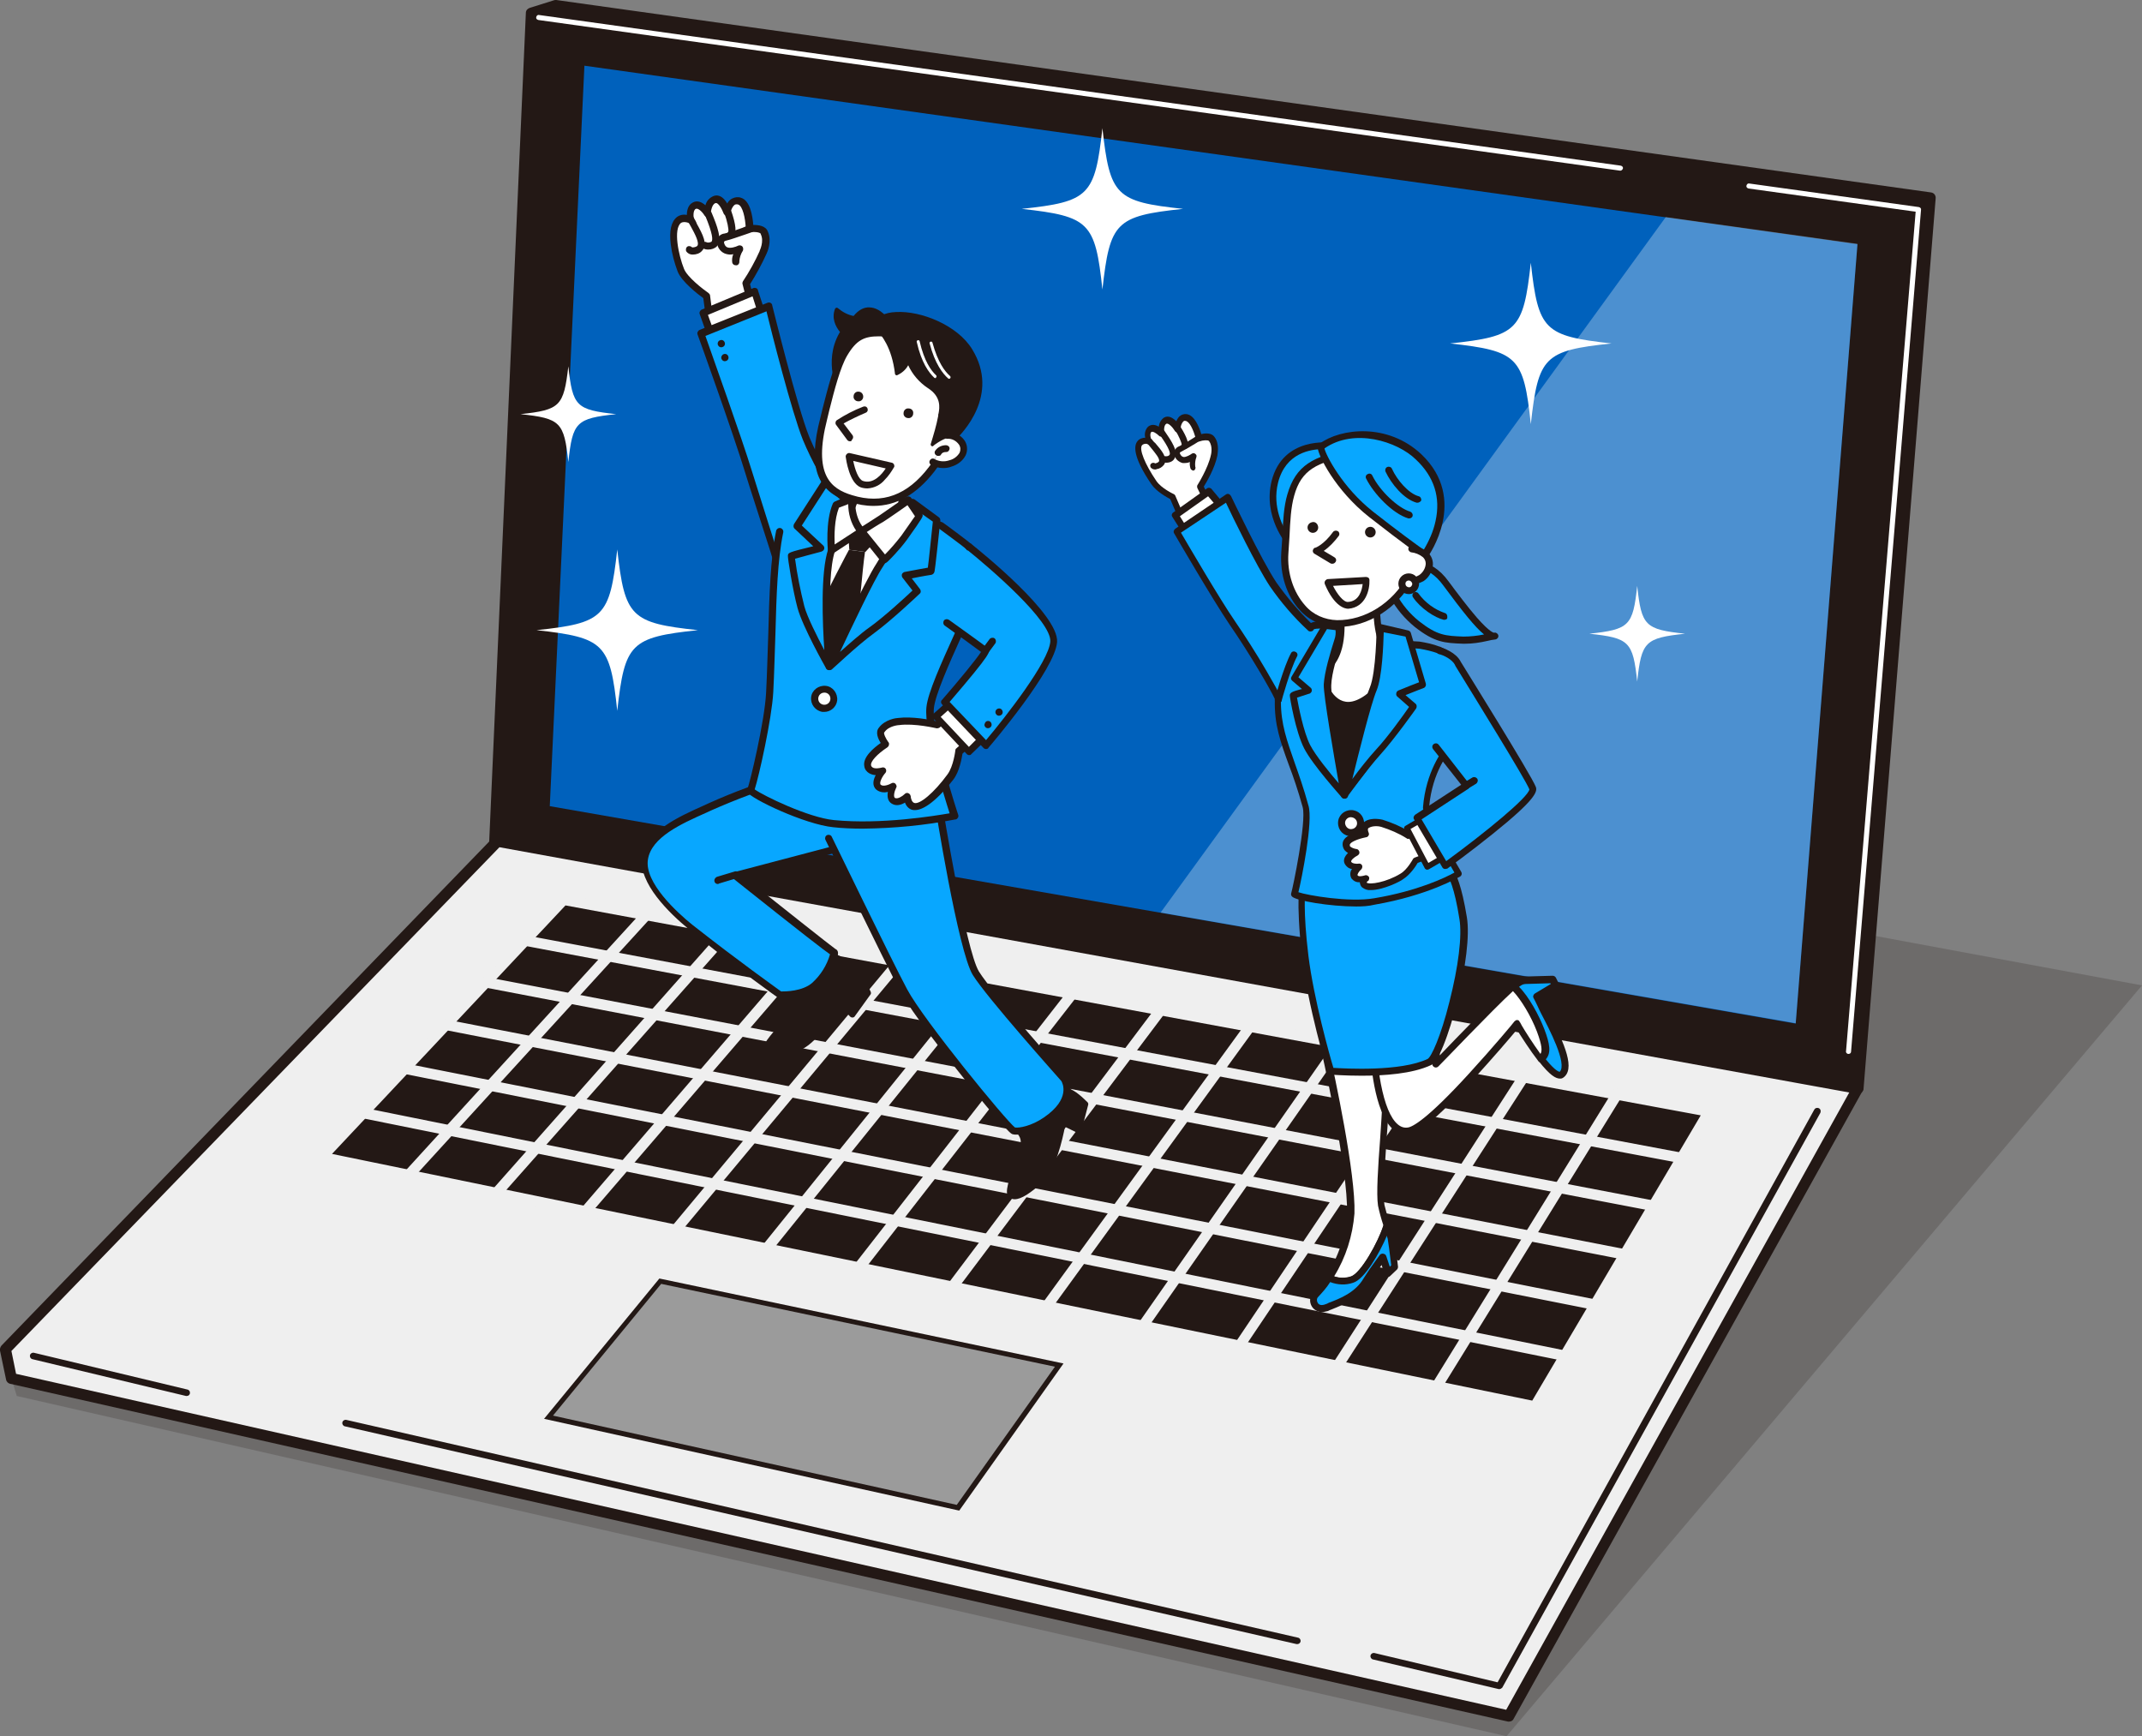 <?xml version="1.0" encoding="utf-8"?>
<!-- Generator: Adobe Illustrator 26.3.1, SVG Export Plug-In . SVG Version: 6.00 Build 0)  -->
<svg version="1.1" id="レイヤー_1" xmlns="http://www.w3.org/2000/svg" xmlns:xlink="http://www.w3.org/1999/xlink" x="0px"
	 y="0px" viewBox="0 0 600 486.3" style="enable-background:new 0 0 600 486.3;" xml:space="preserve">
<rect x="0" y="0" width="600" height="486.3" fill="#808080" stroke="none"/>
<style type="text/css">
	.st0{clip-path:url(#SVGID_00000123409739466901771710000007556846320401977253_);}
	.st1{clip-path:url(#SVGID_00000158001765232502405600000010832947315333276583_);}
	.st2{opacity:0.2;}
	.st3{clip-path:url(#SVGID_00000008113773740525697090000016531292056882069902_);}
	.st4{fill:#231815;}
	.st5{clip-path:url(#SVGID_00000139294818279294721980000010656731754882211219_);}
	.st6{fill:#EFEFEF;}
	.st7{fill:#9B9B9B;}
	.st8{fill:#FFFFFF;}
	.st9{fill:#0061BC;}
	.st10{opacity:0.3;}
	.st11{clip-path:url(#SVGID_00000029026249962491566690000013711592441168835253_);}
	.st12{clip-path:url(#SVGID_00000052820604685579695920000017068501591042293156_);}
	.st13{fill:#08A7FF;}
</style>
<g>
	<defs>
		<rect id="SVGID_1_" width="600" height="486.3"/>
	</defs>
	<clipPath id="SVGID_00000060030522723112338290000005492587530173539456_">
		<use xlink:href="#SVGID_1_"  style="overflow:visible;"/>
	</clipPath>
	<g id="グループ_326" style="clip-path:url(#SVGID_00000060030522723112338290000005492587530173539456_);">
		<g id="グループ_318">
			<g>
				<defs>
					<rect id="SVGID_00000047751046460629837390000005727335120310669214_" width="600" height="486.3"/>
				</defs>
				<clipPath id="SVGID_00000025402351388597857320000000525642534659331742_">
					<use xlink:href="#SVGID_00000047751046460629837390000005727335120310669214_"  style="overflow:visible;"/>
				</clipPath>
				<g id="グループ_317" style="clip-path:url(#SVGID_00000025402351388597857320000000525642534659331742_);">
					<g id="グループ_316" class="st2">
						<g id="グループ_315">
							<g>
								<defs>
									<rect id="SVGID_00000132789625365976483530000006314415394440141712_" x="3.2" y="208.7" width="596.8" height="277.6"/>
								</defs>
								<clipPath id="SVGID_00000078019033668156688380000005039815943240482445_">
									<use xlink:href="#SVGID_00000132789625365976483530000006314415394440141712_"  style="overflow:visible;"/>
								</clipPath>
								<g id="グループ_314" style="clip-path:url(#SVGID_00000078019033668156688380000005039815943240482445_);">
									<path id="パス_865" class="st4" d="M236.9,208.7L3.2,386.1l1.5,4.9l417.3,95.3L600,276l0,0L236.9,208.7z"/>
								</g>
							</g>
						</g>
					</g>
				</g>
			</g>
		</g>
		<path id="パス_866" class="st4" d="M138.6,236.4l381.8,68.4l20.2-249.4L155.5,1.6l-6.7,2.1L138.6,236.4z"/>
		<g id="グループ_325">
			<g>
				<defs>
					<rect id="SVGID_00000120527780663890716880000010647024931976951698_" width="600" height="486.3"/>
				</defs>
				<clipPath id="SVGID_00000094607970112725035300000013493736281431572115_">
					<use xlink:href="#SVGID_00000120527780663890716880000010647024931976951698_"  style="overflow:visible;"/>
				</clipPath>
				<g id="グループ_324" style="clip-path:url(#SVGID_00000094607970112725035300000013493736281431572115_);">
					<path id="パス_867" class="st4" d="M520.4,306.4c-0.1,0-0.2,0-0.3,0L138.3,238c-0.8-0.1-1.3-0.8-1.3-1.6L147.3,3.6
						c0-0.7,0.5-1.2,1.1-1.4l6.7-2.1c0.2-0.1,0.5-0.1,0.7-0.1l385.1,53.9c0.8,0.1,1.4,0.8,1.3,1.7L522,305
						C521.9,305.8,521.2,306.4,520.4,306.4 M140.2,235.1L519,303l19.9-246.2L155.6,3.2l-5.3,1.7L140.2,235.1z"/>
					<path id="パス_868" class="st6" d="M422.7,480.7L3.2,386.1l-1.6-8.1l137.8-142.4l381,69.3L422.7,480.7z"/>
					<path id="パス_869" class="st4" d="M422.7,482.2c-0.1,0-0.2,0-0.3,0L2.9,387.6c-0.6-0.1-1.1-0.6-1.2-1.2L0,378.3
						c-0.1-0.5,0.1-1,0.4-1.4l137.8-142.4c0.4-0.4,0.9-0.5,1.4-0.5l381,69.3c0.8,0.2,1.4,1,1.3,1.8c0,0.2-0.1,0.3-0.2,0.5
						l-97.7,175.8C423.8,481.9,423.3,482.2,422.7,482.2 M4.5,384.8l417.4,94.1L518,306l-378.1-68.7L3.2,378.4L4.5,384.8z"/>
					<path id="パス_870" class="st7" d="M268.4,422.3l-114.7-25.4l31.4-38.1l111.7,23.5L268.4,422.3z"/>
					<path id="パス_871" class="st4" d="M268.7,423.1l-0.5-0.1l-115.8-25.6l32.3-39.3l113.2,23.8L268.7,423.1z M154.9,396.5
						l113.1,25l27.5-38.7l-110.3-23.2L154.9,396.5z"/>
					<path id="パス_872" class="st4" d="M430,394L90.2,324.1l67.8-72.1l320.9,59.3L430,394z"/>
					<path id="パス_873" class="st6" d="M430,395.4c-0.1,0-0.2,0-0.3,0L89.9,325.6c-0.8-0.2-1.3-0.9-1.1-1.7
						c0.1-0.3,0.2-0.5,0.4-0.7l67.8-72.1c0.3-0.4,0.8-0.5,1.3-0.4l320.9,59.3c0.8,0.1,1.3,0.9,1.2,1.7c0,0.2-0.1,0.3-0.2,0.5
						l-48.8,82.6C431,395.2,430.5,395.4,430,395.4 M93,323.2l336.2,69.1l47.2-79.9l-318-58.8L93,323.2z"/>
					<path id="パス_874" class="st6" d="M471.1,325.8c-0.1,0-0.2,0-0.3,0l-323.9-60.9c-0.8-0.2-1.3-0.9-1.2-1.7
						c0.2-0.8,0.9-1.3,1.7-1.2l323.9,60.9c0.8,0.1,1.3,0.9,1.2,1.7C472.4,325.3,471.8,325.8,471.1,325.8"/>
					<path id="パス_875" class="st6" d="M463.2,339.2c-0.1,0-0.2,0-0.3,0l-327-62.6c-0.8-0.2-1.3-0.9-1.2-1.7s0.9-1.3,1.7-1.2
						l327,62.6c0.8,0.2,1.3,0.9,1.2,1.7C464.5,338.7,463.9,339.2,463.2,339.2"/>
					<path id="パス_876" class="st6" d="M455.1,352.8c-0.1,0-0.2,0-0.3,0l-330.1-64.3c-0.8-0.2-1.3-0.9-1.2-1.7
						c0.2-0.8,0.9-1.3,1.7-1.2l330.1,64.3c0.8,0.2,1.3,0.9,1.2,1.7C456.4,352.3,455.8,352.8,455.1,352.8"/>
					<path id="パス_877" class="st6" d="M446.9,366.9c-0.1,0-0.2,0-0.3,0l-333.3-66.1c-0.8-0.1-1.3-0.9-1.2-1.7
						c0.1-0.8,0.9-1.3,1.7-1.2l0,0l333.3,66.1c0.8,0.2,1.3,0.9,1.2,1.7C448.2,366.4,447.6,366.8,446.9,366.9"/>
					<path id="パス_878" class="st6" d="M438.4,381.2c-0.1,0-0.2,0-0.3,0l-336.6-68c-0.8-0.2-1.3-0.9-1.2-1.7
						c0.2-0.8,0.9-1.3,1.7-1.2l336.6,68c0.8,0.2,1.3,0.9,1.2,1.7C439.7,380.7,439.1,381.2,438.4,381.2"/>
					<path id="パス_879" class="st6" d="M114.5,330.6c-0.8,0-1.5-0.7-1.5-1.5c0-0.4,0.1-0.7,0.4-1l66.5-72.8
						c0.5-0.6,1.4-0.7,2.1-0.2s0.7,1.4,0.2,2.1c0,0-0.1,0.1-0.1,0.1l0,0l-66.5,72.8C115.3,330.4,114.9,330.6,114.5,330.6"/>
					<path id="パス_880" class="st6" d="M139.1,335.6c-0.8,0-1.5-0.7-1.5-1.5c0-0.4,0.1-0.7,0.4-1l65.2-73.6
						c0.5-0.6,1.4-0.7,2.1-0.2c0.6,0.5,0.7,1.4,0.2,2.1c0,0,0,0,0,0l0,0l-65.2,73.6C139.9,335.5,139.5,335.6,139.1,335.6"/>
					<path id="パス_881" class="st6" d="M164,340.8c-0.8,0-1.5-0.7-1.5-1.5c0-0.4,0.1-0.7,0.4-1l63.9-74.3
						c0.5-0.6,1.5-0.7,2.1-0.1c0.6,0.5,0.7,1.4,0.2,2l-63.9,74.3C164.9,340.6,164.5,340.8,164,340.8"/>
					<path id="パス_882" class="st6" d="M189.3,346c-0.8,0-1.5-0.7-1.5-1.5c0-0.3,0.1-0.7,0.3-0.9l62.6-75.1
						c0.5-0.6,1.5-0.7,2.1-0.2c0.6,0.5,0.7,1.4,0.2,2l-62.6,75.1C190.1,345.8,189.7,346,189.3,346"/>
					<path id="パス_883" class="st6" d="M214.8,351.2c-0.8,0-1.5-0.7-1.5-1.5c0-0.3,0.1-0.7,0.3-0.9l61.2-75.9
						c0.5-0.6,1.4-0.7,2.1-0.2c0.6,0.5,0.7,1.4,0.2,2.1l-61.2,75.9C215.6,351,215.2,351.2,214.8,351.2"/>
					<path id="パス_884" class="st6" d="M240.6,356.5c-0.8,0-1.5-0.7-1.5-1.5c0-0.3,0.1-0.6,0.3-0.9l59.8-76.7
						c0.5-0.6,1.5-0.7,2.1-0.1c0.6,0.5,0.7,1.3,0.2,2L241.8,356C241.5,356.3,241.1,356.5,240.6,356.5"/>
					<path id="パス_885" class="st6" d="M266.8,361.9c-0.8,0-1.5-0.7-1.5-1.5c0-0.3,0.1-0.6,0.3-0.9l58.3-77.5
						c0.5-0.6,1.4-0.8,2.1-0.3c0.6,0.5,0.8,1.4,0.3,2.1L268,361.3C267.7,361.7,267.2,361.9,266.8,361.9"/>
					<path id="パス_886" class="st6" d="M293.3,367.3c-0.8,0-1.5-0.7-1.5-1.5c0-0.3,0.1-0.6,0.3-0.9l56.9-78.3
						c0.5-0.6,1.4-0.8,2.1-0.3c0.6,0.5,0.8,1.4,0.3,2l-56.9,78.3C294.2,367.1,293.7,367.3,293.3,367.3"/>
					<path id="パス_887" class="st6" d="M320.1,372.9c-0.8,0-1.5-0.7-1.5-1.5c0-0.3,0.1-0.6,0.3-0.8l55.3-79.2
						c0.5-0.7,1.4-0.8,2-0.4c0.7,0.5,0.8,1.4,0.4,2l0,0l0,0l-55.3,79.2C321,372.6,320.5,372.9,320.1,372.9"/>
					<path id="パス_888" class="st6" d="M347.2,378.4c-0.8,0-1.5-0.7-1.5-1.5c0-0.3,0.1-0.6,0.3-0.8l53.8-80
						c0.4-0.7,1.4-0.9,2-0.4c0.7,0.4,0.9,1.4,0.4,2l0,0l-53.8,80C348.2,378.2,347.7,378.4,347.2,378.4"/>
					<path id="パス_889" class="st6" d="M374.7,384.1c-0.8,0-1.5-0.7-1.5-1.5c0-0.3,0.1-0.6,0.2-0.8l52.1-80.9
						c0.4-0.7,1.4-0.9,2-0.4c0.7,0.4,0.9,1.3,0.5,2c0,0,0,0,0,0l-52.1,80.9C375.7,383.8,375.2,384.1,374.7,384.1"/>
					<path id="パス_890" class="st6" d="M402.5,389.8c-0.8,0-1.5-0.7-1.5-1.5c0-0.3,0.1-0.5,0.2-0.8l50.5-81.8
						c0.4-0.7,1.4-0.9,2-0.4c0.7,0.4,0.9,1.3,0.5,2l-50.5,81.8C403.5,389.5,403,389.8,402.5,389.8"/>
					<path id="パス_891" class="st4" d="M420,473.1c-0.1,0-0.1,0-0.2,0l-35.2-8.3c-0.5-0.1-0.8-0.6-0.7-1.1
						c0.1-0.5,0.6-0.8,1.1-0.7l0,0l34.5,8.2l88.7-160.4c0.3-0.5,0.8-0.6,1.3-0.4c0.5,0.3,0.6,0.8,0.4,1.3l0,0l-89.1,161
						C420.6,472.9,420.3,473.1,420,473.1"/>
					<path id="パス_892" class="st8" d="M453.9,47.8c0,0-0.1,0-0.1,0l-303-42.2c-0.4-0.1-0.7-0.4-0.6-0.8c0.1-0.4,0.4-0.7,0.8-0.6
						l303,42.2c0.4,0.1,0.7,0.4,0.6,0.8C454.5,47.5,454.2,47.8,453.9,47.8"/>
					<path id="パス_893" class="st8" d="M517.8,295.2L517.8,295.2c-0.5,0-0.8-0.4-0.7-0.8c0,0,0,0,0,0l19.5-235.1l-46.8-6.5
						c-0.4-0.1-0.7-0.4-0.6-0.8c0.1-0.4,0.4-0.7,0.8-0.6l0,0l47.5,6.6c0.4,0.1,0.7,0.4,0.6,0.8l-19.6,235.8
						C518.5,294.9,518.2,295.2,517.8,295.2"/>
					<path id="パス_894" class="st4" d="M52.3,391c-0.1,0-0.1,0-0.2,0l-43-10.3c-0.5-0.1-0.8-0.6-0.7-1.1s0.6-0.8,1.1-0.7l0,0
						l43,10.3c0.5,0.1,0.8,0.6,0.7,1.1C53.1,390.7,52.8,391,52.3,391"/>
					<path id="パス_895" class="st4" d="M363.4,460.5c-0.1,0-0.1,0-0.2,0l-266.6-61c-0.5-0.1-0.8-0.6-0.7-1.1
						c0.1-0.5,0.6-0.8,1.1-0.7l266.6,61c0.5,0.1,0.8,0.6,0.7,1.1C364.2,460.2,363.8,460.5,363.4,460.5"/>
					<path id="パス_896" class="st9" d="M154,225.8l349,60.9l17.3-218.3l-356.6-50L154,225.8z"/>
					<g id="グループ_323" class="st10">
						<g id="グループ_322">
							<g>
								<defs>
									<rect id="SVGID_00000166649761860654015240000000696957700347625659_" x="325" y="60.8" width="195.2" height="225.8"/>
								</defs>
								<clipPath id="SVGID_00000146479841255465711900000012715838831185650306_">
									<use xlink:href="#SVGID_00000166649761860654015240000000696957700347625659_"  style="overflow:visible;"/>
								</clipPath>
								<g id="グループ_321" style="clip-path:url(#SVGID_00000146479841255465711900000012715838831185650306_);">
									<g id="グループ_320">
										<g>
											<defs>
												<rect id="SVGID_00000059299731971026078960000009935422735416161964_" x="325" y="60.8" width="195.2" height="225.8"/>
											</defs>
											<clipPath id="SVGID_00000061433585116824528260000011621772303073589637_">
												<use xlink:href="#SVGID_00000059299731971026078960000009935422735416161964_"  style="overflow:visible;"/>
											</clipPath>
											<g id="グループ_319" style="clip-path:url(#SVGID_00000061433585116824528260000011621772303073589637_);">
												<path id="パス_897" class="st8" d="M520.3,68.3l-53.7-7.5L325.1,255.6l177.9,31L520.3,68.3z"/>
											</g>
										</g>
									</g>
								</g>
							</g>
						</g>
					</g>
					<path id="パス_898" class="st8" d="M331.4,58.5c-18.9,2-20.5,3.7-22.6,22.6c-2-18.9-3.7-20.5-22.6-22.6
						c18.9-2,20.5-3.7,22.6-22.6C310.9,54.8,312.5,56.5,331.4,58.5"/>
					<path id="パス_899" class="st8" d="M451.4,96.2c-18.9,2-20.5,3.7-22.6,22.6c-2-18.9-3.7-20.5-22.6-22.6
						c18.9-2,20.5-3.7,22.6-22.6C430.9,92.5,432.5,94.1,451.4,96.2"/>
					<path id="パス_900" class="st8" d="M445.2,177.5c11.2,1.2,12.2,2.2,13.4,13.4c1.2-11.2,2.2-12.2,13.4-13.4
						c-11.2-1.2-12.2-2.2-13.4-13.4C457.4,175.3,456.4,176.3,445.2,177.5"/>
					<path id="パス_901" class="st8" d="M214.2,65.3c-0.5-1.5-3.9-1.2-4.1-1.2c0-1.2-0.4-6.9-2.8-7.7c-2.7-0.9-3.5,3.1-3.5,3.1
						s-1.5-4.2-3.6-3.5c-1.9,0.6-2,3.8-2,3.8s-2-3-3.7-2.2c-1.7,0.9-1,4-1,4s-2.1-1-3.3,0c-3,2.4-0.7,10.9,0.5,14
						c1.3,3.1,7.3,7.3,7.3,7.3l0.7,5.8l12.1-2.4l-1.8-6.9c1.8-2.8,3.5-5.7,4.8-8.7C213.8,70.7,215.3,67.7,214.2,65.3"/>
					<path id="パス_902" class="st4" d="M198.7,89.7c-0.5,0-0.9-0.4-1-0.9l-0.7-5.3c-1.4-1-6.1-4.6-7.2-7.5
						c-0.9-2.4-1.6-5-1.9-7.5c-0.5-3.8,0.1-6.4,1.7-7.7c0.8-0.6,1.8-0.8,2.8-0.6c0-1.2,0.3-2.8,1.7-3.5c1.3-0.7,2.6,0,3.5,0.8
						c0.3-1.2,1.1-2.1,2.3-2.6c1.7-0.6,3,0.7,3.8,2.1c0.3-0.6,0.8-1.1,1.4-1.4c0.8-0.4,1.7-0.5,2.5-0.2c2.5,0.8,3.2,5,3.4,7.6
						c1.4,0,3.5,0.2,4.1,1.9c1.2,2.7-0.2,5.8-0.4,6.2c-1.3,2.9-2.9,5.8-4.6,8.5l1.7,6.5c0.1,0.5-0.2,1.1-0.7,1.2c0,0,0,0,0,0l-0.1,0
						l-12.1,2.4C198.8,89.7,198.8,89.7,198.7,89.7 M191.6,62.2c-0.3,0-0.6,0.1-0.8,0.2c-2.3,1.7-0.7,9.2,0.8,12.9
						c0.9,2.3,5.3,5.7,6.9,6.8c0.2,0.2,0.4,0.4,0.4,0.7l0.6,4.7l10-2l-1.5-5.9c-0.1-0.3,0-0.6,0.1-0.8c1.8-2.7,3.4-5.6,4.7-8.5
						c0,0,0,0,0-0.1c0,0,1.3-2.6,0.3-4.6c0,0,0-0.1,0-0.1c-0.2-0.5-2-0.6-3-0.5c-0.3,0-0.6,0-0.8-0.2c-0.2-0.2-0.4-0.4-0.4-0.7
						c-0.1-3.1-0.9-6.4-2.1-6.8c-0.3-0.1-0.6-0.1-0.9,0c-0.7,0.4-1.2,1.7-1.3,2.3c-0.1,0.5-0.6,0.9-1.2,0.8
						c-0.3-0.1-0.6-0.3-0.7-0.6c-0.4-1.1-1.5-3.2-2.3-2.9c-1,0.3-1.3,2.4-1.3,2.9c0,0.6-0.5,1-1,1c-0.3,0-0.6-0.2-0.8-0.5
						c-0.6-1-1.8-2.1-2.4-1.8c-0.8,0.4-0.7,2.2-0.5,2.9c0.1,0.5-0.2,1.1-0.8,1.2c-0.2,0-0.4,0-0.6-0.1
						C192.6,62.3,192.1,62.2,191.6,62.2"/>
					<path id="パス_903" class="st8" d="M203.8,59.4c0,0,1.9,5.4,0.9,6.2"/>
					<path id="パス_904" class="st4" d="M204.7,66.6c-0.6,0-1-0.4-1-1c0-0.2,0.1-0.5,0.3-0.7c0.2-0.6-0.3-3-1.1-5.2
						c-0.2-0.5,0.1-1.1,0.6-1.3c0.5-0.2,1.1,0.1,1.3,0.6l0,0c1.4,4,1.6,6.4,0.6,7.3C205.2,66.6,204.9,66.6,204.7,66.6 M204.1,64.9
						L204.1,64.9"/>
					<path id="パス_905" class="st8" d="M198.4,59.8c1,2.4,2.9,7,1.6,8.4c-0.7,0.6-1.7,0.8-2.6,0.4"/>
					<path id="パス_906" class="st4" d="M198.4,69.9c-0.6,0-1.1-0.1-1.6-0.4c-0.4-0.4-0.5-1-0.1-1.4c0.3-0.4,0.9-0.5,1.3-0.2
						c0.5,0.1,0.9,0,1.3-0.2c0.4-0.5,0.4-2.1-1.8-7.4c-0.2-0.5,0-1.1,0.5-1.3c0.5-0.2,1.1,0,1.3,0.5c1.6,3.8,3.1,7.7,1.5,9.5
						C200.2,69.6,199.3,69.9,198.4,69.9 M198.1,67.9L198.1,67.9"/>
					<path id="パス_907" class="st8" d="M193.5,61.6c1.6,3.1,3.9,6.5,2.4,8c-0.5,0.5-2.3,1.1-2.8,0.3"/>
					<path id="パス_908" class="st4" d="M194.1,71.3c-0.1,0-0.1,0-0.2,0c-0.6,0-1.2-0.3-1.6-0.8c-0.3-0.4-0.2-1.1,0.2-1.4
						c0.4-0.3,1-0.2,1.4,0.2c0.5,0,1-0.1,1.4-0.4c0.7-0.8-0.6-3.3-1.7-5.3c-0.3-0.5-0.6-1.1-0.9-1.6c-0.3-0.5-0.1-1.1,0.4-1.3
						c0.5-0.3,1.1-0.1,1.3,0.4l0,0c0.3,0.5,0.6,1,0.8,1.6c1.6,2.9,3.2,5.8,1.4,7.6C196,71,195,71.3,194.1,71.3"/>
					<path id="パス_909" class="st4" d="M206.1,74.3c-0.5,0-0.9-0.3-1-0.8c-0.1-0.8,0-1.6,0.3-2.3c-0.8,0.2-1.6,0.1-2.4-0.2
						c-1.4-0.6-2.2-2-2.2-3.4c0.1-1.2,1-2.1,2.2-2.2c1.2-0.3,3.4-1,5-1.6c0.8-0.4,1.7-0.6,2.5-0.8c0.5,0,1,0.4,1.1,0.9
						c0,0.5-0.4,1-0.9,1.1l0,0c-0.2,0.1-1.2,0.4-2,0.7c-1.8,0.6-4,1.4-5.3,1.7c-0.6,0.1-0.6,0.4-0.6,0.5c0.1,0.6,0.4,1.2,1,1.4
						c0.8,0.3,2.2-0.1,3-0.5c0.5-0.2,1.1,0,1.3,0.5c0.1,0.3,0.1,0.6,0,0.9c-0.6,0.9-0.9,1.9-1,2.9c0.1,0.5-0.2,1.1-0.7,1.2
						C206.2,74.3,206.2,74.3,206.1,74.3 M210.7,65C210.7,65,210.7,65,210.7,65C210.7,65,210.7,65,210.7,65"/>
					<path id="パス_910" class="st8" d="M213.3,88.1l-2.1-6.4l-14.4,6l2.1,5.9"/>
					<path id="パス_911" class="st4" d="M199,94.6c-0.4,0-0.8-0.3-0.9-0.7l-2.1-5.9c-0.2-0.5,0.1-1.1,0.6-1.3l14.4-6
						c0.5-0.2,1.1,0,1.3,0.5c0,0,0,0.1,0,0.1l2.1,6.4c0.2,0.5-0.1,1.1-0.6,1.3c-0.5,0.2-1.1-0.1-1.3-0.6l-1.7-5.4l-12.5,5.2l1.8,5
						c0.2,0.5-0.1,1.1-0.6,1.3C199.2,94.5,199.1,94.6,199,94.6"/>
					<path id="パス_912" class="st13" d="M235.2,139.5c-3.7-5.3-6.8-11-9.3-16.9c-3.4-8.6-10.5-37-10.5-37l-19,7.6
						c0,0,10,28,13.4,39c4.1,13.3,9.3,28.4,8.1,26.7"/>
					<path id="パス_913" class="st4" d="M218,160.1c-0.4,0-0.7-0.2-0.9-0.5c-0.2-0.3-0.3-0.7-0.1-1c-0.4-1.7-2-6.7-3.6-11.6
						c-1.4-4.5-3.1-9.5-4.6-14.4c-3.3-10.9-13.3-38.7-13.4-38.9c-0.2-0.5,0.1-1.1,0.6-1.3l19-7.6c0.5-0.2,1.1,0,1.3,0.6
						c0,0,0,0.1,0,0.1c0.1,0.3,7,28.5,10.4,36.9c2.5,5.9,5.6,11.4,9.2,16.7c0.3,0.4,0.2,1.1-0.2,1.4c-0.4,0.3-1.1,0.2-1.4-0.2l0,0
						c-3.7-5.4-6.9-11.1-9.4-17.1c-3.1-7.7-8.9-30.6-10.2-36l-17.1,6.9c1.7,4.9,10.1,28.3,13.1,38.1c1.5,4.8,3.1,9.9,4.5,14.3
						c1.1,3.5,2.1,6.6,2.8,8.8c1.1,3.7,1.3,4.4,0.4,4.9C218.3,160,218.1,160.1,218,160.1"/>
					<path id="パス_914" class="st4" d="M234.8,268.5c0.8,0.2,5.3,4.2,6.5,6.2c0.7,1.1,1.3,2.3,1.8,3.5l-4.4,6.1l-3.4-3.6
						c0,0-6.6,11.2-11.6,12.9c-5,1.7-7.9,2.2-9,1c-1.1-1.2,3.7-6,5.3-8.2c1.6-2.2,4.1-4,3.6-6.8c-0.5-2.8-4.5-7.9-4.5-7.9l8-6.6
						L234.8,268.5z"/>
					<path id="パス_915" class="st4" d="M216.7,296c-1,0.1-1.9-0.3-2.6-0.9c-1.3-1.4,0.5-3.7,3.6-7.3c0.6-0.8,1.2-1.5,1.6-2
						c0.4-0.6,0.9-1.1,1.3-1.6c1.3-1.5,2.4-2.8,2.1-4.6c-0.4-2.1-3.3-6.2-4.4-7.5c-0.3-0.4-0.2-0.9,0.1-1.2l8-6.6
						c0.2-0.2,0.6-0.3,0.9-0.1l7.8,3.5c1.3,0.5,5.7,4.7,6.9,6.5c0.7,1.2,1.3,2.3,1.9,3.6c0.1,0.3,0.1,0.6-0.1,0.8l-4.4,6.1
						c-0.1,0.2-0.4,0.3-0.6,0.3c-0.3,0-0.5-0.1-0.7-0.3l-2.7-2.8c-1.8,2.8-7.1,10.8-11.5,12.3C220.9,295.4,218.5,296,216.7,296
						 M215.4,294c1.1,0.9,4.8-0.2,8.1-1.3c4.7-1.6,11.1-12.4,11.2-12.5c0.2-0.4,0.8-0.5,1.2-0.3c0.1,0,0.1,0.1,0.2,0.1l2.7,2.9
						l3.5-4.9c-0.5-1-1-2-1.6-2.9c-1.1-1.8-5.2-5.5-6-5.8c0,0-0.1,0-0.1,0l-7.3-3.3l-7,5.8c1.1,1.5,3.8,5.3,4.2,7.6
						c0.4,2.5-1.1,4.3-2.5,6c-0.4,0.5-0.8,1-1.2,1.5c-0.4,0.6-1,1.3-1.7,2.1C217.8,290.3,215.4,293.1,215.4,294"/>
					<path id="パス_916" class="st4" d="M292.8,303.3c0.8-0.1,6.5,2,8.3,3.4c1,0.8,2,1.7,3,2.6l-1.9,7.3l-4.5-2.1
						c0,0-2.1,12.8-6.2,16.2c-4.1,3.4-6.5,4.9-8,4.2c-1.5-0.7,1.2-6.9,2-9.6c0.7-2.7,2.4-5.2,0.9-7.6s-7.1-5.7-7.1-5.7l5.1-9.1
						L292.8,303.3z"/>
					<path id="パス_917" class="st4" d="M284.2,335.9c-0.4,0-0.8-0.1-1.2-0.3c-1.7-0.8-0.9-3.6,0.7-8.1c0.3-0.9,0.6-1.8,0.8-2.5
						c0.2-0.7,0.4-1.3,0.6-1.9c0.7-1.9,1.3-3.5,0.3-5c-1.1-1.9-5.3-4.6-6.8-5.5c-0.4-0.2-0.5-0.7-0.3-1.1l5.1-9.1
						c0.2-0.3,0.5-0.4,0.8-0.4l8.5,0.4h0c1.4,0,7,2.3,8.8,3.6c1.1,0.8,2.1,1.7,3.1,2.7c0.2,0.2,0.3,0.5,0.2,0.8l-1.9,7.3
						c-0.1,0.4-0.6,0.7-1,0.6c0,0,0,0,0,0c0,0-0.1,0-0.1-0.1l-3.5-1.7c-0.6,3.2-2.7,12.6-6.3,15.6
						C288.6,334.2,286.1,335.9,284.2,335.9 M283.9,334.2c1.3,0.5,4.5-1.9,7-4.1c3.8-3.2,5.9-15.6,5.9-15.7c0.1-0.5,0.5-0.8,1-0.7
						c0,0,0,0,0,0c0.1,0,0.2,0,0.2,0.1l3.6,1.7l1.5-5.8c-0.8-0.8-1.7-1.5-2.6-2.2c-1.7-1.3-6.9-3.3-7.7-3.3c0,0-0.1,0-0.1,0l-8-0.4
						l-4.4,7.9c1.6,1,5.4,3.5,6.7,5.6c1.3,2.2,0.6,4.4-0.2,6.5c-0.2,0.6-0.4,1.2-0.6,1.8c-0.2,0.7-0.5,1.6-0.8,2.6
						C284.8,329.8,283.5,333.4,283.9,334.2"/>
					<path id="パス_918" class="st13" d="M220.6,217.8c-7.4,2.2-14.6,4.9-21.6,8c-7.7,3.5-17.1,7.3-18.3,14.4
						c-1,6.2,6.1,13.8,12.8,19.3c14.7,12,24.9,19.1,24.9,19.1s6.2,0.4,9.7-2.6c3.9-3.4,6-9.2,5.3-9.4c-0.7-0.1-27.4-21.5-27.4-21.5
						l33.4-8.8c15.7-5,21.3-7.9,22.2-19.6c0.9-11.8-10.4-7.1-10.4-7.1l-26.1-3.7L220.6,217.8z"/>
					<path id="パス_919" class="st4" d="M219.3,279.7c-0.5,0-0.8,0-0.8,0c-0.2,0-0.4-0.1-0.5-0.2c-0.1-0.1-10.5-7.3-25-19.2
						c-5.4-4.4-14.3-13-13.1-20.2c1.2-7.3,9.9-11.2,17.5-14.6l1.3-0.6c6.9-3.1,14-5.7,21.3-7.9l4.3-11.4c0.2-0.4,0.6-0.7,1.1-0.6
						l25.9,3.6c1.2-0.4,5.8-1.9,8.9,0.3c2,1.5,2.9,4.1,2.6,7.9c-0.9,12.4-7,15.5-22.9,20.5l-31.5,8.3c10.2,8.1,24.3,19.3,25.6,20.2
						c0.3,0.1,0.6,0.4,0.7,0.8c0.4,1.6-2.2,7.2-5.7,10.3C225.8,279.4,221.2,279.7,219.3,279.7 M218.8,277.7c1.2,0,5.9,0,8.7-2.4
						c2.4-2.2,4.1-4.9,5-8c-1.6-1.1-7.1-5.3-27.2-21.3c-0.4-0.3-0.5-1-0.2-1.4c0.1-0.2,0.3-0.3,0.5-0.3l33.4-8.8
						c16.2-5.1,20.7-8,21.5-18.7c0.2-3-0.4-5.1-1.8-6.1c-2.6-1.9-7.2,0-7.3,0c-0.2,0.1-0.3,0.1-0.5,0.1l-25.3-3.6l-4.2,11.2
						c-0.1,0.3-0.4,0.5-0.7,0.6c-7.3,2.2-14.5,4.9-21.5,8l-1.3,0.6c-7.2,3.2-15.4,6.9-16.4,13.1c-1.1,6.5,8.3,15,12.4,18.3
						C207.4,269.6,217.2,276.5,218.8,277.7 M232.9,267.4c0.1,0.1,0.3,0.2,0.4,0.2C233.1,267.6,233,267.5,232.9,267.4"/>
					<path id="パス_920" class="st13" d="M232.1,234.8c0,0,16.5,34,21.1,42.7c4.6,8.7,29.3,38.9,30.7,39.2c1.4,0.3,5.2-0.3,9-2.9
						c8.9-6.1,5.1-11.6,5.1-11.6s-20.7-23.1-24.7-29.6c-4-6.5-10.7-48.7-10.7-48.7l1-6.1l-30.1-2.1"/>
					<path id="パス_921" class="st4" d="M284.8,317.8c-0.4,0-0.8,0-1.1-0.1c-0.4-0.1-0.8-0.2-5.3-5.4c-2.7-3.1-6-7.2-9.4-11.5
						c-3.2-4-13.7-17.3-16.7-22.9c-4.6-8.6-20.9-42.4-21.1-42.7c-0.2-0.5,0-1.1,0.5-1.3c0.5-0.2,1.1,0,1.3,0.5
						c0.2,0.3,16.5,34.1,21.1,42.7c4.5,8.5,27.7,36.8,30.2,38.7c1.2,0.2,4.6-0.4,8.1-2.8c7.6-5.2,5.2-9.7,4.9-10.2
						c-1.4-1.6-20.8-23.3-24.8-29.7c-4.1-6.6-10.6-47.3-10.8-49.1c0-0.1,0-0.2,0-0.3l0.8-5l-29-2.1c-0.5,0-1-0.5-0.9-1.1
						c0-0.5,0.5-1,1.1-0.9l0,0l30.1,2.1c0.5,0,1,0.5,0.9,1.1c0,0,0,0.1,0,0.1l-1,6c0.5,2.8,6.8,42.1,10.5,48.2
						c3.9,6.3,24.4,29.2,24.6,29.5c0,0,0.1,0.1,0.1,0.1c0.8,1.3,1.1,2.7,1,4.2c-0.2,3.2-2.4,6.2-6.3,8.9
						C290.3,316.8,286.9,317.8,284.8,317.8"/>
					<path id="パス_922" class="st13" d="M218.5,148.9c-2.3,11.3-1.9,26.6-2.8,45c-0.4,8.6-4.8,26.7-5.3,27.5s14.9,8.6,23.2,9.4
						c15.7,1.5,33.8-2.1,33.8-2.1s-7.6-22.9-6.8-30.3c0.8-7.4,13.8-31.3,13.6-35.4c-0.2-3.1,0.8-5.9-2.8-9.7
						c-0.7-0.7-7.7-5.9-7.8-5.9c-1.2-0.5-28.4-9.6-31-10.1"/>
					<path id="パス_923" class="st4" d="M241.7,232.1c-2.8,0-5.6-0.1-8.3-0.4c-8-0.8-23.1-8-24-9.8c-0.2-0.3-0.1-0.7,0-1
						c0.6-1.5,4.8-18.7,5.2-27c0.3-5.7,0.4-11,0.6-16.2c0.3-11.3,0.6-21.1,2.2-29c0.1-0.5,0.6-0.9,1.2-0.8c0.5,0.1,0.9,0.6,0.8,1.2
						l0,0c-1.6,7.7-1.9,17.4-2.2,28.6c-0.2,5.2-0.3,10.5-0.6,16.2c-0.4,7.4-4,23.5-5.2,27.2c2.3,1.7,15,7.9,22.2,8.6
						c13.2,1.3,28.3-1.2,32.4-1.9c-1.5-4.7-7.2-22.9-6.5-29.7c0.4-4.1,4.2-12.4,7.8-20.4c2.8-6.1,5.9-13.1,5.8-14.8
						c0-0.6,0-1.3,0-1.9c0-2.4,0.1-4.5-2.5-7.2c-0.5-0.6-6.6-5-7.5-5.7c-2.3-0.8-28.4-9.6-30.8-10c-0.5-0.1-0.9-0.7-0.7-1.2
						c0.1-0.5,0.6-0.9,1.2-0.8c2.6,0.5,29.7,9.6,31.2,10.2c0.4,0.2,7.6,5.6,8.1,6.1c3.2,3.3,3.1,6.2,3.1,8.6c0,0.6,0,1.2,0,1.7
						c0.1,2.1-2.2,7.4-6,15.8c-3.4,7.5-7.2,16.1-7.6,19.8c-0.7,7.1,6.7,29.7,6.8,29.9c0.2,0.5-0.1,1.1-0.6,1.3c0,0-0.1,0-0.1,0
						C259,231.2,250.4,232,241.7,232.1 M211.3,221.7c0,0.1-0.1,0.1-0.1,0.2C211.2,221.9,211.2,221.8,211.3,221.7 M209.5,220.8
						C209.5,220.8,209.5,220.8,209.5,220.8L209.5,220.8"/>
					<path id="パス_924" class="st8" d="M253.4,131.8c0,0-1.9,9.8,0.2,14.2c2.1,4.4,1.9,4.3,1.9,4.3s-12.7,12.2-17.9,10.8
						c-6.9-1.8-6.6-13.2-6.6-13.2s3.1,0.9,6.6-4.2c3.5-5.1,2.4-12.7,2.4-12.7"/>
					<path id="パス_925" class="st4" d="M238.4,162.1c-0.4,0-0.8,0-1.1-0.1c-7.6-2-7.3-13.7-7.3-14.2c0-0.6,0.5-1,1-1
						c0.1,0,0.2,0,0.3,0c0.1,0,2.5,0.6,5.5-3.8c3.2-4.7,2.3-11.9,2.3-12c-0.1-0.5,0.3-1,0.9-1.1c0.5-0.1,1,0.3,1.1,0.8
						c0,0.3,1.1,8-2.6,13.4c-2.5,3.7-5,4.5-6.4,4.6c0.1,2.7,0.9,9.9,5.8,11.2c3.3,0.9,11.7-5.5,16.5-10.1c-0.2-0.5-0.7-1.5-1.7-3.6
						c-2.2-4.6-0.3-14.4-0.3-14.8c0.1-0.5,0.6-0.9,1.2-0.8c0.5,0.1,0.9,0.6,0.8,1.2l0,0c0,0.1-1.9,9.5,0.1,13.6
						c2.3,4.8,2.3,4.9,1.7,5.4c0,0,0,0-0.1,0C254.7,152.4,244.3,162.1,238.4,162.1"/>
					<path id="パス_926" class="st8" d="M231.3,145.8c0,0,26.7,5.9,25.9,5.5s-24.9,35.4-24.9,35.4s-7.9-20.4-6-25.1
						S231.9,147.8,231.3,145.8"/>
					<path id="パス_927" class="st4" d="M231.4,184.9c-0.4,0-0.8-0.3-1-0.7c-2.2-7.7-1.3-17.8-0.1-24.9c1.1-6.7,2.9-13.9,3.4-14.4
						c0.4-0.4,1-0.4,1.4,0c0.3,0.3,0.4,0.8,0.2,1.2c-0.7,1.9-6.3,22.4-3.5,35.8c1.5-1.6,4.3-4.5,7.8-7.7
						c5.1-4.7,12.6-25.7,12.6-25.9c0.2-0.5,0.8-0.8,1.3-0.6c0.5,0.2,0.8,0.8,0.6,1.3c-0.3,0.9-7.7,21.8-13.2,26.8
						c-3.1,2.8-6.1,5.8-8.9,8.9C232,184.7,231.7,184.9,231.4,184.9 M234.3,146.5c0.3,0.1,0.7,0,0.9-0.2
						C234.9,146.5,234.6,146.6,234.3,146.5"/>
					<path id="パス_928" class="st8" d="M247,204.4c-1,1.2,0.9,3.8,1.1,4c-1,0.6-5.5,3.7-5,6.1c0.6,2.6,4.3,1.4,4.3,1.4
						s-2.8,3.3-1.1,4.7c1.4,1.2,4.1-0.3,4.1-0.3s-1.5,3.1,0,4.1c1.6,0.9,3.8-1.1,3.8-1.1s0.2,2.2,1.6,2.7c3,1,8.5-5.8,10.4-8.3
						c1.9-2.6,2.4-7.2,2.4-7.2l5.2-4.8l-6.4-7.5l-4.8,4.8c0,0-6.3-1.6-11-1C251.6,202,248.5,202.2,247,204.4"/>
					<path id="パス_929" class="st4" d="M256.3,226.9c-0.3,0-0.6,0-0.9-0.1c-0.9-0.3-1.6-1.1-1.9-2c-1,0.6-2.4,1.1-3.7,0.3
						c-1.2-0.7-1.3-2.1-1.1-3.3c-1.1,0.3-2.3,0.1-3.2-0.6c-1.3-1.1-0.9-2.8-0.2-4.1c-0.6,0-1.2-0.2-1.8-0.5c-0.7-0.4-1.3-1.1-1.4-2
						c-0.5-2.5,2.6-5.1,4.6-6.5c-0.7-1.1-1.6-3-0.5-4.3c1.7-2.3,4.9-2.7,5.3-2.7c4.1-0.5,9.1,0.5,10.8,0.9l4.4-4.4
						c0.4-0.4,1-0.4,1.4,0c0,0,0,0,0.1,0.1l6.4,7.5c0.3,0.4,0.3,1-0.1,1.4l-4.9,4.5c-0.2,1.2-0.8,5-2.6,7.3
						C261.5,225.4,258.1,226.9,256.3,226.9 M254.1,222.1c0.5,0,0.9,0.4,1,0.9c0,0.5,0.3,1.7,1,1.9c1.5,0.5,5.5-2.8,9.3-8
						c1.7-2.3,2.2-6.7,2.2-6.7c0-0.2,0.1-0.5,0.3-0.6l4.5-4.1l-5.1-5.9l-4,4.1c-0.2,0.2-0.6,0.3-0.9,0.3c-0.1,0-6.2-1.5-10.6-0.9
						l-0.1,0c0,0-2.7,0.2-3.9,1.9c0,0,0,0.1-0.1,0.1c-0.3,0.3,0.5,1.9,1.1,2.7c0.2,0.2,0.3,0.5,0.2,0.8c0,0.3-0.2,0.5-0.4,0.7
						c-2.9,1.9-4.8,4-4.6,5c0,0.3,0.2,0.5,0.5,0.7c0.7,0.4,2.1,0.1,2.5,0c0.5-0.2,1.1,0.1,1.2,0.6c0.1,0.3,0,0.7-0.2,0.9
						c-0.9,1-1.8,2.8-1.3,3.3c0.7,0.6,2.3,0,3-0.4c0.5-0.3,1.1-0.1,1.3,0.4c0.2,0.3,0.2,0.6,0,0.9c-0.5,1-0.8,2.5-0.3,2.8
						c0.7,0.4,2.1-0.5,2.6-1C253.6,222.2,253.8,222.1,254.1,222.1"/>
					<path id="パス_930" class="st8" d="M265.8,197.3l-3.6,3.2l9.3,9.9l3.1-3"/>
					<path id="パス_931" class="st4" d="M271.5,211.5L271.5,211.5c-0.3,0-0.5-0.1-0.7-0.3l-9.3-9.9c-0.4-0.4-0.4-1,0-1.4
						c0,0,0,0,0,0l0,0l3.6-3.2c0.4-0.4,1-0.3,1.4,0.1c0.4,0.4,0.3,1-0.1,1.4l-2.9,2.6l7.9,8.4l2.3-2.3c0.4-0.4,1-0.4,1.4,0
						c0.4,0.4,0.4,1,0,1.4c0,0,0,0,0,0l-3.1,3C272,211.4,271.8,211.5,271.5,211.5"/>
					<path id="パス_932" class="st13" d="M265.2,174.4c0,0,10.2,7.4,10.8,7.9c0.6,0.5-11.4,14.4-11.4,14.4l11.6,12.2
						c0,0,18.4-21.5,18.9-29c0.5-7.5-23.8-26.6-23.8-26.6"/>
					<path id="パス_933" class="st4" d="M276.2,209.8c-0.3,0-0.5-0.1-0.7-0.3l-11.6-12.2c-0.4-0.4-0.4-1,0-1.3
						c4.7-5.4,9.7-11.5,10.9-13.4c-1.7-1.3-6.7-4.9-10.2-7.4c-0.4-0.3-0.5-0.9-0.2-1.4c0.3-0.4,0.9-0.5,1.4-0.2
						c1.7,1.2,10.3,7.4,10.9,7.9c0.9,0.8,1.3,1.1-10.7,15.1l10.2,10.7c5.5-6.5,17.6-22,18-27.6c0.4-5.7-16.8-20.5-23.4-25.8
						c-0.4-0.3-0.5-1-0.2-1.4c0.3-0.4,1-0.5,1.4-0.2c2.5,2,24.6,19.7,24.1,27.5c-0.5,7.7-18.4,28.7-19.2,29.6
						C276.8,209.7,276.5,209.8,276.2,209.8L276.2,209.8"/>
					<path id="パス_934" class="st4" d="M276.2,202.1c0.5-0.3,1.1-0.2,1.4,0.3c0.3,0.5,0.2,1.1-0.3,1.4c-0.5,0.3-1.1,0.2-1.4-0.3
						c0,0,0,0,0,0C275.6,203.1,275.8,202.5,276.2,202.1C276.2,202.1,276.2,202.1,276.2,202.1"/>
					<path id="パス_935" class="st4" d="M279.3,198.6c0.5-0.3,1.1-0.2,1.4,0.3c0.3,0.5,0.2,1.1-0.3,1.4c-0.5,0.3-1.1,0.2-1.4-0.3
						c0,0,0,0,0,0C278.7,199.6,278.8,198.9,279.3,198.6C279.3,198.6,279.3,198.6,279.3,198.6"/>
					<path id="パス_936" class="st4" d="M201.5,95.4c0.5-0.3,1.1-0.2,1.4,0.3c0.3,0.5,0.2,1.1-0.3,1.4c-0.5,0.3-1.1,0.2-1.4-0.3
						c0,0,0,0,0,0C200.9,96.4,201,95.7,201.5,95.4C201.5,95.4,201.5,95.4,201.5,95.4"/>
					<path id="パス_937" class="st4" d="M202.5,99.3c0.5-0.3,1.1-0.2,1.4,0.3c0.3,0.5,0.2,1.1-0.3,1.4c-0.5,0.3-1.1,0.2-1.4-0.3
						c0,0,0,0,0,0C201.9,100.3,202,99.7,202.5,99.3C202.5,99.3,202.5,99.3,202.5,99.3"/>
					<path id="パス_938" class="st4" d="M237.5,148l9.4,1.7l-4.5,4.9l-4.5-0.6L237.5,148z"/>
					<path id="パス_939" class="st4" d="M237.8,154c0,0-6.4,11.8-9.1,18.6l3.3,12.6l8.1-8.6c0,0,1.6-18.4,2.2-22L237.8,154z"/>
					<path id="パス_940" class="st13" d="M260.7,160c0.1-0.3,1.6-14.2,1.6-14.2l-6.8-5c0,0-6.4,13.4-9.2,17.6
						c-3.4,5-14.1,28.4-14.1,28.4s7.2-6.8,12-10.3s12.6-10.9,12.6-10.9l-3.3-4.3C258,160.4,260.7,160,260.7,160"/>
					<path id="パス_941" class="st4" d="M232.3,187.7c-0.6,0-1-0.4-1-1c0-0.1,0-0.3,0.1-0.4c0.4-1,10.8-23.5,14.2-28.6
						c2.7-4.1,9-17.3,9.1-17.4c0.2-0.5,0.8-0.7,1.3-0.5c0.1,0,0.1,0.1,0.2,0.1l6.8,5c0.3,0.2,0.4,0.6,0.4,0.9
						c-1.5,14.1-1.6,14.3-1.7,14.5c-0.1,0.3-0.4,0.6-0.8,0.7c0,0-2.1,0.3-5.5,1l2.3,3c0.3,0.4,0.3,1-0.1,1.3
						c-0.3,0.3-7.9,7.5-12.7,11c-4.7,3.4-11.8,10.2-11.9,10.2C232.8,187.6,232.5,187.7,232.3,187.7 M255.9,142.3
						c-1.6,3.3-6.3,13.1-8.7,16.6c-2.4,3.6-8.6,16.7-11.9,23.7c2.5-2.2,5.7-5.1,8.4-7c3.9-2.8,9.9-8.3,11.9-10.2l-2.8-3.6
						c-0.3-0.4-0.3-1.1,0.2-1.4c0.1-0.1,0.3-0.2,0.4-0.2c3.1-0.6,5.4-1,6.5-1.2c0.3-2.1,0.9-8.3,1.4-12.9L255.9,142.3z"/>
					<path id="パス_942" class="st13" d="M232.9,154.2c1.9-5.5,4.9-13.3,4.9-13.3l-6.6-5.8l-8,12.4l6.6,6.2c0,0-8.1,1.9-8.2,2.1
						c0.6,4.8,1.5,9.6,2.7,14.3c1.4,5.1,7.9,16.6,7.9,16.6S230,162.8,232.9,154.2"/>
					<path id="パス_943" class="st4" d="M232.3,187.7c-0.4,0-0.7-0.2-0.9-0.5c-0.3-0.5-6.6-11.7-8-16.9c-1.3-4.8-2.8-14-2.7-14.7
						c0.1-0.8,0.1-0.9,7.1-2.6l-5.2-4.9c-0.4-0.3-0.4-0.9-0.2-1.3l8-12.4c0.3-0.5,0.9-0.6,1.4-0.3c0,0,0.1,0.1,0.1,0.1l6.6,5.8
						c0.3,0.3,0.4,0.7,0.3,1.1c0,0.1-3.1,7.8-4.9,13.2c-2.8,8.3-0.6,31.9-0.6,32.1C233.3,187.2,232.9,187.7,232.3,187.7
						C232.4,187.7,232.4,187.7,232.3,187.7C232.3,187.7,232.3,187.7,232.3,187.7 M222.7,156.5c0.6,4.5,1.5,8.9,2.6,13.3
						c0.8,3,3.6,8.5,5.6,12.3c-0.5-7.5-1.1-21.9,1.1-28.3c1.5-4.6,3.9-10.7,4.7-12.7l-5.2-4.6l-6.9,10.7l6,5.6c0.4,0.4,0.4,1,0,1.4
						c-0.1,0.1-0.3,0.2-0.5,0.3C227.2,155.3,224,156.1,222.7,156.5"/>
					<path id="パス_944" class="st8" d="M234.2,141.4l4.4-1.9c0,0-0.8,5.3,2.6,9.2l-8.4,5.5C232.9,154.2,232.1,146.3,234.2,141.4"
						/>
					<path id="パス_945" class="st4" d="M232.9,155.2c-0.5,0-0.9-0.4-1-0.9c0-0.3-0.8-8.2,1.4-13.3c0.1-0.2,0.3-0.4,0.5-0.5
						l4.4-1.9c0.5-0.2,1.1,0,1.3,0.5c0.1,0.2,0.1,0.3,0.1,0.5c0,0-0.6,4.9,2.4,8.4c0.4,0.4,0.3,1-0.1,1.4c0,0-0.1,0.1-0.1,0.1
						l-8.4,5.5C233.3,155.1,233.1,155.2,232.9,155.2 M235,142.2c-1.3,3.3-1.3,7.8-1.2,10.3l6-3.9c-1.5-2.2-2.2-4.8-2.2-7.4
						L235,142.2z"/>
					<path id="パス_946" class="st8" d="M241.3,148.7l6.4,8c0.1,0.1,3.6-3.5,5.5-6.2c2-2.8,4.2-6,4.1-6.1l-3.1-4.4
						c0,0-5.4,3.8-7.5,5.2C244.6,146.7,241.3,148.7,241.3,148.7"/>
					<path id="パス_947" class="st4" d="M247.7,157.8c-0.2,0-0.4-0.1-0.5-0.2c-0.1-0.1-0.2-0.1-0.3-0.2l-6.4-8
						c-0.3-0.4-0.3-1.1,0.2-1.4c0,0,0.1,0,0.1-0.1c0,0,3.4-2.1,5.5-3.5c2.1-1.4,7.4-5.2,7.5-5.2c0.4-0.3,1.1-0.2,1.4,0.2l0,0
						l3.1,4.4c0.1,0.1,0.1,0.2,0.1,0.3c0.2,0.5,0.2,0.7-4.3,7c-1.1,1.5-2.3,2.9-3.5,4.2C248.9,157.1,248.3,157.8,247.7,157.8
						 M242.8,149l5.1,6.3c1.7-1.7,3.2-3.5,4.6-5.3c1.6-2.2,3.1-4.5,3.8-5.4l-2.1-3.1c-1.6,1.1-5.1,3.6-6.7,4.6
						C245.9,147,243.9,148.3,242.8,149"/>
					<path id="パス_948" class="st4" d="M239.2,89.2c-1.8-0.3-3.5-1.2-4.9-2.4c-1,2.6,0.3,4.9,1.5,6.2c-0.1,0.2-0.2,0.4-0.3,0.5
						c-4.5,8-0.3,16.3-0.3,16.3L248.5,90C248.5,90,243.9,83.2,239.2,89.2"/>
					<path id="パス_949" class="st4" d="M235.2,110.3L235.2,110.3c-0.2,0-0.3-0.1-0.4-0.3c0-0.1-4.3-8.6,0.3-16.7
						c0.1-0.1,0.1-0.2,0.2-0.3c-1.3-1.6-2.4-3.9-1.4-6.5c0.1-0.2,0.4-0.4,0.6-0.3c0.1,0,0.1,0.1,0.2,0.1c1.3,1.1,2.8,1.9,4.4,2.2
						c1.4-1.7,2.9-2.5,4.5-2.4c3.1,0.1,5.3,3.3,5.4,3.4c0.1,0.2,0.1,0.4,0,0.5l-13.3,19.9C235.5,110.3,235.3,110.3,235.2,110.3
						 M234.5,87.6c-0.5,2.1,0.6,3.9,1.6,5.1c0.1,0.2,0.2,0.4,0,0.5c-0.1,0.2-0.2,0.3-0.3,0.5c-3.5,6.3-1.4,12.9-0.6,15.1L247.9,90
						c-0.6-0.7-2.3-2.7-4.5-2.8c-1.4,0-2.7,0.7-3.9,2.3c-0.1,0.1-0.3,0.2-0.4,0.2C237.4,89.4,235.8,88.6,234.5,87.6"/>
					<path id="パス_950" class="st8" d="M236.4,99.1c-2.3,3.9-4.2,12-5.7,18.1c-3.9,15.2,0.3,20.2,7.6,22.5
						c8.5,2.6,16.1,0.3,22.6-8.2c3.2-4.2,8.1-12.3,8.5-18.4c0.4-6.1-6.6-18.7-15.9-19.4S240.6,92.1,236.4,99.1"/>
					<path id="パス_951" class="st4" d="M244.7,141.7c-2.3,0-4.5-0.4-6.7-1.1c-9.3-2.9-11.8-9.9-8.2-23.6c0.2-0.8,0.4-1.7,0.6-2.5
						c1.5-5.8,3.1-12.3,5.2-15.8c4.1-6.9,8-6.7,15.8-6.1c0.7,0.1,1.4,0.1,2.2,0.2c9.9,0.7,17.2,13.9,16.8,20.4
						c-0.4,6.5-5.7,15-8.7,18.9C256.7,138.5,251.1,141.7,244.7,141.7 M246.2,94.2c-4.1,0-6.3,1-8.9,5.4c-1.9,3.2-3.6,9.7-5,15.3
						c-0.2,0.9-0.4,1.7-0.6,2.5c-4,15.6,1,19.5,7,21.3c8.4,2.6,15.5,0,21.5-7.9c2.9-3.8,7.9-11.8,8.3-17.9c0.4-5.7-6.3-17.7-15-18.3
						c-0.8-0.1-1.5-0.1-2.2-0.2C249.2,94.3,247.6,94.2,246.2,94.2"/>
					<path id="パス_952" class="st4" d="M266.7,123.5c0,0,13.8-11.4,5.2-25.4c-5.7-9.3-23.8-13.6-26.9-7.3
						c-0.4,0.8,4.8,3.2,6.1,13.8c1.5-0.6,2.7-1.9,3.2-3.4c0,0,1.8,4.6,5.8,7.1c4.7,3,3.2,7,3.2,8.2c-0.1,1.2-2.2,8-2.2,8
						s3.9-2.9,5.2-2.1C267.6,123.3,266.7,123.5,266.7,123.5"/>
					<path id="パス_953" class="st4" d="M261.2,125c-0.3,0-0.5-0.2-0.5-0.5c0,0,0-0.1,0-0.1c0.8-2.6,1.6-5.2,2.1-7.9
						c0-0.2,0-0.5,0.1-0.7c0.3-1.6,0.8-4.7-3-7.1c-2.4-1.6-4.3-3.8-5.5-6.4c-0.7,1.3-1.8,2.2-3.1,2.8c-0.2,0.1-0.5-0.1-0.6-0.3
						c0,0,0,0,0,0c0,0,0-0.1,0-0.1c-0.9-7.5-3.8-10.8-5.2-12.4c-0.7-0.7-1-1.2-0.8-1.7c0.9-1.9,3.1-3.1,6.3-3.2
						c7-0.4,17.2,3.7,21.3,10.4c7.9,12.8-2.8,23.7-4.9,25.6c-0.1,0.2-0.3,0.3-0.5,0.4c-0.2,0.1-0.5-0.1-0.6-0.3c0-0.2,0-0.4,0.2-0.5
						l0,0c-0.1-0.1-0.3-0.2-0.4-0.3c-0.6-0.4-2.9,0.8-4.6,2.1C261.4,125,261.3,125,261.2,125 M254.4,100.8c0.2,0,0.4,0.1,0.4,0.3
						c0,0,1.8,4.5,5.6,6.9c4.3,2.7,3.7,6.5,3.4,8.1c0,0.2-0.1,0.4-0.1,0.6c-0.5,2.3-1.1,4.6-1.8,6.8c1.4-0.9,3.5-2,4.6-1.3
						c0.2,0.1,0.4,0.3,0.6,0.5c2-1.9,3.7-4.2,5-6.7c3.1-5.9,2.8-11.8-0.6-17.4c-3.9-6.3-13.9-10.4-20.5-10c-2,0.1-4.5,0.6-5.5,2.6
						c0.2,0.3,0.4,0.5,0.6,0.8c1.4,1.6,4.3,4.9,5.4,12.2c1.1-0.6,2-1.7,2.4-2.9C254,100.9,254.2,100.8,254.4,100.8L254.4,100.8z"/>
					<path id="パス_954" class="st8" d="M249.6,130.6c0,0-3.4,6.7-8.2,5c-2.8-1-3.6-7.7-3.6-7.7L249.6,130.6z"/>
					<path id="パス_955" class="st4" d="M243,136.8c-0.7,0-1.3-0.1-1.9-0.3c-3.2-1.2-4.1-7.8-4.2-8.5c-0.1-0.5,0.3-1,0.8-1.1
						c0.1,0,0.2,0,0.3,0l11.8,2.7c0.5,0.1,0.8,0.6,0.7,1.1c0,0.1,0,0.1-0.1,0.2c-0.7,1.2-1.5,2.4-2.5,3.4
						C246.7,135.8,244.9,136.7,243,136.8 M239,129.1c0.5,2.4,1.4,5.1,2.7,5.6c2.9,1,5.3-1.8,6.4-3.5L239,129.1z"/>
					<path id="パス_956" class="st8" d="M265.4,122c3.2,0,5.5,2.6,4.4,5.2c-1.2,2.6-5.7,3.9-8.4,2.2"/>
					<path id="パス_957" class="st4" d="M264.2,131.1c-1.2,0-2.4-0.3-3.4-0.9c-0.5-0.3-0.6-0.9-0.3-1.3c0.3-0.5,0.9-0.6,1.3-0.3
						c0,0,0,0,0,0l0,0c1.3,0.7,2.8,0.8,4.2,0.3c1.2-0.3,2.2-1.1,2.8-2.1c0.3-0.7,0.3-1.6-0.2-2.3c-0.8-1.1-2-1.7-3.3-1.6h0
						c-0.5,0-1-0.4-1-1s0.4-1,1-1h0c1.9,0,3.8,0.9,4.9,2.5c0.8,1.2,0.9,2.8,0.3,4.1c-0.8,1.6-2.3,2.7-4,3.2
						C265.8,131,265,131.1,264.2,131.1"/>
					<path id="パス_958" class="st8" d="M242.2,114.8c-2.5,1-4.9,2.2-7.2,3.7l3.1,4.2"/>
					<path id="パス_959" class="st4" d="M238.1,123.6c-0.3,0-0.6-0.1-0.8-0.4l-3.1-4.2c-0.3-0.4-0.2-1,0.2-1.3c0,0,0,0,0,0l0,0
						c2.3-1.5,4.8-2.8,7.4-3.8c0.5-0.2,1,0,1.2,0.5c0.2,0.5,0,1-0.5,1.2c-2.1,0.9-4.2,1.9-6.2,3l2.5,3.3c0.3,0.4,0.2,1-0.2,1.3
						C238.6,123.5,238.4,123.6,238.1,123.6"/>
					<path id="パス_960" class="st4" d="M255.8,115.8c0,0.8-0.7,1.4-1.4,1.3c-0.8,0-1.4-0.7-1.3-1.4c0-0.8,0.7-1.4,1.4-1.3
						C255.3,114.4,255.9,115,255.8,115.8C255.8,115.8,255.8,115.8,255.8,115.8z"/>
					<path id="パス_961" class="st4" d="M241.8,111.1c0,0.8-0.7,1.4-1.4,1.3c-0.8,0-1.4-0.7-1.3-1.4c0-0.8,0.7-1.4,1.4-1.3
						C241.2,109.7,241.8,110.3,241.8,111.1"/>
					<path id="パス_962" class="st8" d="M262.8,126.8c0.5-0.7,1.4-1.1,2.3-1.1"/>
					<path id="パス_963" class="st4" d="M262.8,127.7c-0.5,0-1-0.4-1-1c0-0.2,0.1-0.4,0.2-0.5c0.7-1,1.8-1.5,3-1.5
						c0.5,0,1,0.4,1,0.9c0,0.5-0.4,1-0.9,1l0,0c-0.8,0-1.2,0.2-1.5,0.7C263.5,127.6,263.2,127.7,262.8,127.7"/>
					<path id="パス_964" class="st8" d="M265.9,106.1c-0.1,0-0.2,0-0.3-0.1c-1.5-1.3-3.7-4.1-5.2-9.8c-0.1-0.2,0.1-0.5,0.3-0.5
						c0.2-0.1,0.5,0.1,0.5,0.3l0,0c1.5,5.5,3.5,8.1,4.9,9.3c0.2,0.2,0.2,0.4,0.1,0.6C266.1,106,266,106.1,265.9,106.1"/>
					<path id="パス_965" class="st8" d="M262,105.9c-0.1,0-0.2,0-0.3-0.1c-1.5-1.4-3.6-4.2-4.9-10c-0.1-0.2,0.1-0.5,0.3-0.5
						c0.2-0.1,0.5,0.1,0.5,0.3c1.3,5.6,3.2,8.2,4.6,9.5c0.2,0.2,0.2,0.4,0,0.6C262.2,105.9,262.1,105.9,262,105.9"/>
					<path id="パス_966" class="st8" d="M233.6,196.1c-0.2,1.5-1.5,2.5-3,2.3c-1.5-0.2-2.5-1.5-2.3-3c0.2-1.5,1.5-2.5,3-2.3
						c0,0,0,0,0,0l0,0C232.7,193.3,233.8,194.6,233.6,196.1"/>
					<path id="パス_967" class="st4" d="M230.9,199.4c-0.2,0-0.3,0-0.5,0c-2-0.3-3.4-2.1-3.2-4.1s2.1-3.4,4.1-3.2s3.4,2.1,3.2,4.1
						C234.3,198,232.7,199.4,230.9,199.4 M230.9,194c-1,0-1.7,0.8-1.7,1.7c0,1,0.8,1.7,1.7,1.7c1,0,1.7-0.8,1.7-1.7
						c0-0.9-0.6-1.6-1.5-1.7C231,194,231,194,230.9,194"/>
					<path id="パス_968" class="st4" d="M201.1,247.6c-0.6,0-1-0.4-1-1c0-0.4,0.3-0.8,0.7-1l5-1.5c0.5-0.2,1.1,0.1,1.2,0.7
						c0.2,0.5-0.1,1.1-0.7,1.2l0,0l-5,1.5C201.3,247.6,201.2,247.6,201.1,247.6"/>
					<path id="パス_969" class="st4" d="M276,183.3c-0.6,0-1-0.4-1-1c0-0.2,0.1-0.4,0.2-0.6l2-2.7c0.3-0.4,1-0.5,1.4-0.2
						c0.4,0.3,0.5,1,0.2,1.4l-2,2.7C276.6,183.1,276.3,183.3,276,183.3"/>
					<path id="パス_970" class="st8" d="M378.7,358.5c-2.1,0.7-4.4,0.5-6.4-0.6c3.6-5.4,5.7-11.6,6.1-18
						c0.5-12.3-7.5-47.3-7.5-47.3l17.6,5.3c0.4,11.1-2.4,33.7-1.5,39.8c0.4,1.9,1,3.8,1.6,5.6C387.1,348,382,357.5,378.7,358.5"/>
					<path id="パス_971" class="st4" d="M376,359.8c-1.5,0-3-0.4-4.3-1.1c-0.5-0.3-0.6-0.9-0.3-1.3c0,0,0,0,0,0c0,0,0,0,0,0
						c3.5-5.2,5.5-11.3,5.9-17.5c0.5-12-7.4-46.7-7.5-47.1c-0.1-0.5,0.2-1,0.7-1.2c0.2,0,0.3,0,0.5,0l17.6,5.3
						c0.4,0.1,0.7,0.5,0.7,0.9c0.2,5.5-0.3,13.5-0.9,21.3c-0.5,7.9-1.1,15.4-0.6,18.4c0.1,0.5,0.7,2.8,1.6,5.4
						c0.1,0.2,0.1,0.4,0,0.6c-1.3,4.3-6.5,14.7-10.5,15.9C378,359.7,377,359.8,376,359.8 M373.7,357.5c1.5,0.5,3.2,0.5,4.7,0
						c2.7-0.8,7.6-9.5,9.1-14.3c-0.6-1.8-1.1-3.6-1.5-5.5c-0.5-3.3,0-10.8,0.6-18.8c0.5-7.4,1-15.1,0.9-20.4l-15.3-4.6
						c1.6,7.1,7.6,35,7.2,46C378.9,346.1,377,352.2,373.7,357.5"/>
					<path id="パス_972" class="st8" d="M384.8,295.3l17.4-9l0.2,11.8c0,0,16.5-17.3,21.6-21.8c2.7,2.3,6,7.8,7.6,12.3
						c2,5.2,1.8,6.9,0,8.1c-3.2-4.1-6.3-9.5-6.6-9.9c0,0-24.2,29.3-30.5,30.1C385.9,317.8,384.8,295.3,384.8,295.3"/>
					<path id="パス_973" class="st4" d="M394,317.8c-1.4,0-2.7-0.5-3.7-1.4c-5.6-4.8-6.4-20.4-6.4-21.1c0-0.4,0.2-0.7,0.5-0.9
						l17.4-9c0.5-0.2,1.1-0.1,1.3,0.4c0.1,0.1,0.1,0.3,0.1,0.4l0.1,9.4c4.3-4.5,15.8-16.4,20-20.1c0.4-0.3,0.9-0.3,1.3,0
						c3,2.6,6.3,8.4,7.9,12.6c1.8,4.7,2.2,7.5-0.3,9.3c-0.4,0.3-1,0.2-1.3-0.2c-2.4-3.1-4.8-6.9-6-8.8c-1.9,2.3-6.8,8-12.1,13.8
						c-13.9,15.1-17.2,15.5-18.2,15.6C394.4,317.8,394.2,317.8,394,317.8 M385.8,295.8c0.2,2.6,0.5,5.2,1,7.8
						c1.1,5.7,2.7,9.6,4.7,11.3c0.8,0.7,1.8,1.1,2.9,0.9c1.3-0.2,5.4-2.3,17-15c6.7-7.3,12.8-14.6,12.8-14.7
						c0.2-0.2,0.5-0.4,0.7-0.4h0c0.3,0,0.6,0.1,0.7,0.4c0.1,0.1,0.3,0.4,0.7,1.2c1,1.7,3.1,5,5.2,7.9c0.5-0.8,0.5-2.3-1-6.3
						c-1.6-4.2-4.4-8.9-6.7-11.3c-5.7,5.2-20.7,21-20.9,21.1c-0.4,0.4-1,0.4-1.4,0c-0.2-0.2-0.3-0.4-0.3-0.7l-0.1-10.2L385.8,295.8z
						"/>
					<path id="パス_974" class="st13" d="M365.1,246.8c0,0-1.3,5.3,0.5,20.9c1.6,13.9,7.1,32.3,7.1,32.3s18.7,1.7,27.5-2.5
						c3.4-1.6,11.3-29.3,9.5-40.3c-1.7-10.7-3.5-12.6-4.4-14.6C404.5,240.7,365.1,246.8,365.1,246.8"/>
					<path id="パス_975" class="st4" d="M381.4,301.3c-4.7,0-8.4-0.3-8.7-0.3c-0.4,0-0.7-0.3-0.8-0.7c-0.1-0.2-5.6-18.6-7.2-32.5
						c-1.8-15.7-0.6-21.1-0.5-21.3c0.1-0.4,0.4-0.7,0.8-0.7c0.1,0,10-1.5,19.9-2.8c20.6-2.6,21.1-1.7,21.5-0.8
						c0.1,0.3,0.3,0.6,0.5,0.9c1,1.9,2.5,4.7,4,13.9c0.8,5-0.3,13.9-2.8,24c-0.7,2.6-4.2,15.8-7.2,17.3
						C395.6,300.8,387.6,301.3,381.4,301.3 M373.5,299.1c3.4,0.2,18.8,1.1,26.4-2.5c1-0.5,3.7-6.3,6.1-16c2.5-9.8,3.6-18.5,2.8-23.2
						c-1.4-8.9-2.9-11.6-3.8-13.3c-0.1-0.3-0.3-0.5-0.4-0.7c-2.7-0.7-21.6,1.7-38.8,4.3c-0.3,1.8-0.8,7.6,0.7,20
						C368,279.8,372.5,295.8,373.5,299.1"/>
					<path id="パス_976" class="st8" d="M339.5,123c-0.7-1.2-3.4-0.3-3.6-0.2c-0.2-1-1.5-5.6-3.6-5.8c-2.3-0.3-2.3,3.1-2.3,3.1
						s-1.9-3.2-3.6-2.3c-1.4,0.8-1,3.5-1,3.5s-2.1-2.1-3.4-1.1c-1.2,1-0.1,3.5-0.1,3.5s-1.9-0.5-2.7,0.6c-1.7,2.2,2.4,8.7,4,11
						c1.6,2.3,5.3,4,5.3,4l2.5,5.7l8-3.2l-2.6-5.3c0,0,3.1-4.7,3.9-8.8C340.1,127.5,340.8,124.8,339.5,123"/>
					<path id="パス_977" class="st4" d="M330.9,145.7c-0.3,0-0.7-0.2-0.8-0.5l-2.3-5.4c-0.9-0.5-3.9-2.1-5.3-4.2
						c-5.4-7.9-4.8-10.9-3.9-12c0.5-0.7,1.4-1,2.2-1c-0.3-1.1,0-2.3,0.8-3.1c1-0.8,2.1-0.5,3,0c0.1-1,0.6-1.9,1.4-2.5
						c1.3-0.8,2.6,0.1,3.5,1c0.2-0.5,0.5-1,0.9-1.4c0.6-0.5,1.3-0.7,2-0.6c2.2,0.3,3.5,3.6,4.1,5.6c1.1-0.3,2.9-0.4,3.7,0.8
						c1.5,2,0.8,4.8,0.8,5.2c-0.7,3.5-3,7.4-3.8,8.7l2.4,4.9c0.2,0.4,0,0.9-0.4,1.1c0,0,0,0,0,0c0,0,0,0-0.1,0l-8,3.2
						C331.1,145.7,331,145.7,330.9,145.7 M321,124.3c-0.4,0-0.8,0.1-1.1,0.4c-0.9,1.1,0.8,5.3,4,10c1.4,2.1,4.9,3.7,4.9,3.7
						c0.2,0.1,0.3,0.2,0.4,0.4l2.1,4.9l6.3-2.5l-2.2-4.5c-0.1-0.3-0.1-0.6,0-0.8c0,0,3-4.7,3.8-8.5c0,0,0,0,0,0c0,0,0.6-2.3-0.5-3.8
						c0,0,0-0.1-0.1-0.1c-0.2-0.3-1.7-0.2-2.5,0.1c-0.2,0.1-0.5,0.1-0.7,0c-0.2-0.1-0.4-0.3-0.4-0.5c-0.7-2.9-1.9-5.1-2.9-5.2
						c-0.3-0.1-0.5,0-0.7,0.2c-0.5,0.6-0.7,1.3-0.7,2.1c0,0.5-0.4,0.9-0.9,0.9c-0.3,0-0.6-0.2-0.7-0.4c-0.6-1-1.8-2.3-2.4-2
						c-0.7,0.4-0.7,1.9-0.5,2.6c0.1,0.5-0.2,0.9-0.7,1c-0.3,0-0.6,0-0.8-0.2c-0.7-0.7-1.8-1.4-2.2-1.1c-0.5,0.4-0.2,1.9,0.1,2.4
						c0.2,0.4,0,0.9-0.4,1.1c-0.2,0.1-0.4,0.1-0.6,0C321.5,124.4,321.3,124.3,321,124.3"/>
					<path id="パス_978" class="st8" d="M330,120c0,0,2.5,4.1,1.8,4.9"/>
					<path id="パス_979" class="st4" d="M331.8,125.8c-0.5,0-0.9-0.4-0.9-0.9c0-0.1,0-0.3,0.1-0.4c0-0.5-0.8-2.4-1.8-4
						c-0.2-0.4-0.1-0.9,0.3-1.2c0.4-0.2,0.9-0.1,1.2,0.3c1.9,3,2.5,5,1.8,5.9C332.3,125.7,332.1,125.8,331.8,125.8 M331.1,124.4
						L331.1,124.4"/>
					<path id="パス_980" class="st8" d="M325.7,121.3c1.3,1.8,3.6,5.2,2.8,6.6c-0.5,0.6-1.3,0.9-2.1,0.8"/>
					<path id="パス_981" class="st4" d="M326.7,129.6c-0.3,0-0.5,0-0.8-0.2c-0.4-0.2-0.6-0.8-0.3-1.2c0.2-0.4,0.6-0.5,1-0.4
						c0.4,0,0.8-0.1,1-0.4c0.3-0.4,0-1.8-2.8-5.7c-0.3-0.4-0.2-0.9,0.2-1.2c0.4-0.3,0.9-0.2,1.2,0.2c2,2.9,3.9,5.8,2.9,7.5
						C328.7,129.2,327.7,129.6,326.7,129.6 M326.8,128L326.8,128"/>
					<path id="パス_982" class="st8" d="M322,123.6c1.9,2.3,4.3,4.6,3.4,6.2c-0.3,0.5-1.7,1.3-2.3,0.7"/>
					<path id="パス_983" class="st4" d="M323.6,131.5c-0.4,0-0.8-0.1-1.1-0.4c-0.4-0.3-0.4-0.9-0.1-1.2c0.3-0.3,0.8-0.4,1.2-0.1
						c0.4-0.1,0.7-0.2,1-0.5c0.5-0.7-1.1-2.5-2.3-4c-0.3-0.4-0.7-0.8-1-1.2c-0.3-0.4-0.2-0.9,0.1-1.2c0.4-0.3,0.9-0.2,1.2,0.1
						c0.3,0.4,0.6,0.8,1,1.1c1.8,2.1,3.6,4.2,2.5,6c-0.5,0.7-1.3,1.2-2.1,1.3C323.8,131.5,323.7,131.5,323.6,131.5"/>
					<path id="パス_984" class="st4" d="M334.3,131.8c-0.3,0-0.6-0.2-0.8-0.5c-0.2-0.6-0.3-1.3-0.2-1.9c-0.6,0.3-1.3,0.3-2,0.3
						c-1.2-0.3-2.2-1.2-2.4-2.5c-0.1-1,0.5-1.9,1.4-2.2c0.9-0.4,2.6-1.4,3.8-2.2c0.6-0.4,1.2-0.8,1.9-1.1c0.5-0.1,0.9,0.2,1,0.6
						c0.1,0.4-0.1,0.9-0.6,1c-0.2,0.1-0.9,0.5-1.5,0.9c-1.3,0.8-3,1.8-4,2.3c-0.5,0.2-0.4,0.4-0.4,0.5c0.2,0.5,0.5,0.9,1,1
						c0.7,0.1,1.9-0.6,2.3-0.9c0.4-0.3,0.9-0.2,1.2,0.2c0.2,0.2,0.2,0.5,0.1,0.8c-0.3,0.8-0.4,1.7-0.3,2.6c0.2,0.4,0,0.9-0.4,1.1
						C334.5,131.8,334.4,131.8,334.3,131.8 M336.6,123.4C336.6,123.4,336.5,123.4,336.6,123.4C336.5,123.4,336.6,123.4,336.6,123.4"
						/>
					<path id="パス_985" class="st13" d="M390.1,159.2c4-0.9,9.6-3,14.9,4.3c5.3,7.3,11.4,15.1,13.7,14.8c-3.4,0.5-6.2,1.1-8.9,1
						c-5.1-0.2-7.7-0.3-13-4.5c-5.3-4.2-6.9-8.9-7.5-9.2"/>
					<path id="パス_986" class="st4" d="M410.4,180.3c-0.2,0-0.4,0-0.6,0c-5.1-0.2-7.9-0.3-13.5-4.7c-2.8-2.3-5.2-5.1-6.9-8.3
						c-0.2-0.4-0.4-0.8-0.5-0.9c-0.4-0.3-0.5-0.9-0.2-1.4c0.3-0.4,0.8-0.5,1.2-0.3c0.4,0.2,0.6,0.6,1.2,1.6c1.6,3,3.8,5.6,6.4,7.7
						c5.1,4,7.4,4.1,12.4,4.3c1.9,0,3.9-0.2,5.8-0.6c-2.5-2-6-6.4-11.4-13.7c-4.6-6.3-9.3-5.1-13.1-4.1c-0.3,0.1-0.6,0.1-0.8,0.2
						c-0.5,0.1-1-0.2-1.2-0.7c-0.1-0.5,0.2-1,0.7-1.2l0,0c0.3-0.1,0.5-0.1,0.8-0.2c3.9-1,9.8-2.4,15.1,4.9c2.3,3.1,5.3,7.1,7.9,10.1
						c3.7,4.2,4.8,4.3,4.9,4.2c0.5-0.1,1,0.3,1.1,0.8c0.1,0.5-0.3,1-0.8,1.1c-0.8,0.1-1.5,0.2-2.2,0.4
						C414.5,180,412.5,180.3,410.4,180.3"/>
					<path id="パス_987" class="st13" d="M396.6,166.7c2,2.8,4.8,4.8,8,5.9"/>
					<path id="パス_988" class="st4" d="M404.6,173.6c-0.1,0-0.2,0-0.2,0c-2.5-0.6-6.5-3.2-8.6-6.3c-0.3-0.4-0.2-1,0.2-1.3
						c0.4-0.3,1-0.2,1.3,0.2c0,0,0,0,0,0c1.9,2.6,4.5,4.5,7.4,5.5c0.5,0.1,0.8,0.7,0.7,1.2C405.5,173.3,405.1,173.6,404.6,173.6"/>
					<path id="パス_989" class="st8" d="M342.1,141.9l-3.5-4.2l-9.4,6.7l2.8,4.4"/>
					<path id="パス_990" class="st4" d="M332,149.7c-0.3,0-0.6-0.2-0.8-0.5l-2.8-4.4c-0.3-0.4-0.2-1,0.3-1.3l9.4-6.7
						c0.4-0.3,1-0.2,1.3,0.2l3.5,4.2c0.4,0.4,0.3,1-0.1,1.4s-1,0.3-1.4-0.1l0,0l0,0l-3-3.5l-7.9,5.6l2.3,3.7
						c0.3,0.5,0.1,1.1-0.3,1.3C332.3,149.7,332.1,149.7,332,149.7"/>
					<path id="パス_991" class="st13" d="M406.5,184.1c-1-0.8-2.1-1.5-3.3-2c-1.8-0.6-3.6-1.1-5.5-1.4c-4.1-0.6-9.4,0.2-9.3,0
						c1.3-3.1-5.5-6.2-8.6-5.4c-3.7,0.9-11.8-1.4-12.6,0.6c-3.9-3.7-7.5-7.8-10.5-12.2c-4.3-6.4-12.7-24.3-12.7-24.3l-14.2,9.6
						c0,0,10.9,18.8,15.5,25.4c6.6,9.6,14.1,22.8,12.8,21.6c-0.2,10.3,4.2,16.5,7.8,29.8c1.2,4.5-2.9,23.7-3.2,24.5
						c-0.3,0.8,14.4,3.6,22.4,2.2c15.1-2.6,23.7-7.7,23.7-7.7s-8.2-13.4-9.2-18.6c0.9-10.3,5.8-16.1,6.2-16.4
						C407.3,208.4,409,186.4,406.5,184.1"/>
					<path id="パス_992" class="st4" d="M379.9,253.9c-7.4,0-16.9-1.6-18-2.8c-0.3-0.3-0.3-0.7-0.2-1c0.4-1.2,4.3-19.9,3.2-24
						c-1.3-4.7-2.6-8.5-3.9-11.9c-2.3-6.3-4.1-11.3-3.9-18.2c0-0.1,0-0.1,0-0.2c-1-2.3-6.9-12.5-12.7-20.9
						c-4.5-6.6-15.4-25.3-15.5-25.5c-0.3-0.4-0.1-1,0.3-1.3l14.2-9.6c0.4-0.3,1-0.2,1.3,0.3c0,0,0.1,0.1,0.1,0.1
						c0.1,0.2,8.5,17.9,12.7,24.2c2.9,4.1,6.1,7.9,9.7,11.4c1.3-0.7,3.5-0.5,6.2-0.2c2.2,0.2,4.7,0.4,6.1,0c2.6-0.6,7,0.9,8.9,3.1
						c0.6,0.6,0.9,1.4,1,2.3l0.4,0c2.6-0.2,5.2-0.2,7.8,0c1.9,0.3,3.8,0.7,5.6,1.4l0.1,0c1.3,0.6,2.6,1.3,3.7,2.2
						c0.4,0.4,1.6,1.5,1.5,10.1c-0.1,4-0.7,15.6-2.4,17.1c0,0-4.9,5.4-5.8,15.6c1.1,5.1,9,18,9,18.1c0.3,0.5,0.1,1.1-0.3,1.3
						c0,0,0,0,0,0h0c-0.4,0.2-8.9,5.3-24,7.9C383.4,253.8,381.7,253.9,379.9,253.9 M363.7,249.9c2.6,0.9,14.3,2.9,21.2,1.7
						c12.1-2,20-5.8,22.5-7.2c-1.8-3.1-7.9-13.4-8.8-18c0-0.1,0-0.2,0-0.3c0.8-10,5.5-16.1,6.4-17c1.4-2.1,2.7-22.6,0.9-24.3
						c-0.9-0.7-1.8-1.3-2.9-1.7c-0.1,0-0.1,0-0.2-0.1c-1.7-0.6-3.4-1-5.2-1.3c-2.5-0.2-5-0.3-7.5,0c-1.8,0.1-2.1,0.1-2.5-0.4
						c-0.2-0.3-0.2-0.6-0.1-0.9c0.1-0.2,0.3-0.7-0.5-1.6c-1.4-1.7-5.1-3-7-2.5c-1.8,0.4-4.3,0.2-6.8,0c-1.8-0.2-4.7-0.4-5.2,0
						c-0.2,0.5-0.8,0.7-1.3,0.5c-0.1,0-0.2-0.1-0.3-0.2c-4-3.7-7.6-7.9-10.7-12.4c-3.7-5.6-10.5-19.5-12.3-23.4l-12.6,8.4
						c2.1,3.6,11,18.8,15,24.6c2.8,4.1,6.1,9.2,9,14.2c4.2,7.2,4.5,8.1,4,8.6c0,6.2,1.7,10.9,3.8,16.9c1.2,3.4,2.6,7.3,3.9,12.1
						C367.9,229.9,364.6,246.2,363.7,249.9 M363.6,250.6C363.6,250.6,363.6,250.7,363.6,250.6C363.6,250.7,363.6,250.6,363.6,250.6
						 M403.1,183.1L403.1,183.1 M368.2,176.3L368.2,176.3"/>
					<path id="パス_993" class="st4" d="M367.9,184c0,0,26.5,0.5,25.7,0.3c-0.8-0.2-16.9,38.5-16.9,38.5s-11.4-17.9-10.5-22.7
						C367,195.3,368.9,185.7,367.9,184"/>
					<path id="パス_994" class="st8" d="M385.5,166.9c0,0-0.3,9.5,1.9,13.7c2.3,4.1,5.5,2.4,5.5,2.4s-7.7,14.3-15.3,14.5
						c-6.9,0.2-8.3-10.5-8.3-10.5s3.2,0.9,5.2-4.8c2-5.7,0.4-13.4,0.4-13.4"/>
					<path id="パス_995" class="st4" d="M377.6,198.5c-3.2,0-5.7-2-7.5-5.8c-0.8-1.8-1.3-3.7-1.6-5.6c-0.1-0.5,0.3-1,0.8-1.1
						c0.1,0,0.3,0,0.4,0c0.1,0,2.4,0.5,4-4.2c1.9-5.4,0.4-12.8,0.4-12.9c-0.1-0.5,0.2-1,0.8-1.1c0.5-0.1,1,0.2,1.1,0.8l0,0
						c0.1,0.3,1.6,8.1-0.4,14c-1.4,4.1-3.5,5.2-4.9,5.4c0.5,2.5,2.4,8.7,7.1,8.6c2.8-0.1,6.2-2.5,9.7-6.9c1.3-1.7,2.6-3.4,3.7-5.3
						c-1.4-0.1-3.1-0.7-4.5-3.3c-2.4-4.3-2.1-13.8-2.1-14.2c0-0.5,0.5-1,1-0.9s1,0.5,0.9,1c0,0.1-0.3,9.3,1.8,13.2
						c1.8,3.3,4.1,2.1,4.2,2c0.5-0.2,1.1-0.1,1.3,0.4c0.2,0.3,0.1,0.6,0,0.9c-0.3,0.6-8,14.8-16.1,15L377.6,198.5"/>
					<path id="パス_996" class="st4" d="M376.7,222.6C376.7,222.6,376.6,222.6,376.7,222.6c-0.4,0-0.7-0.2-0.8-0.5
						c-7.7-12.8-5.5-36.6-5.2-37.2c0.2-0.3,0.5-0.5,0.8-0.5h0c0.5,0,1,0.4,1,1c0,0.1,0,0.2,0,0.3c-0.4,2-1.8,22.6,4.4,34.3
						c2.5-2.9,4.7-5.9,6.8-9.1c3.6-5.7,5.2-27.3,5.3-27.5c0-0.5,0.5-1,1-0.9c0.5,0,1,0.5,0.9,1c0,0,0,0,0,0c0,0,0,0,0,0.1
						c-0.1,0.9-1.7,22.3-5.5,28.4c-2.3,3.7-5,7.2-7.9,10.4C377.2,222.5,377,222.6,376.7,222.6 M371.9,186.3c-0.1,0-0.2,0.1-0.3,0.1
						C371.7,186.4,371.8,186.4,371.9,186.3"/>
					<path id="パス_997" class="st13" d="M398.6,191.8l-4.2-14.2l-7.7-1.8c0,0-0.1,12.6-2,17.1c-2.2,5.4-8,29.7-8,29.7
						s5.5-7.8,9.4-12.1c3.9-4.3,9.9-12.8,9.9-12.8l-4-3.4C396.1,192.8,398.6,191.8,398.6,191.8"/>
					<path id="パス_998" class="st4" d="M376.6,223.7c-0.5,0-1-0.4-1-1c0-0.1,0-0.1,0-0.2c0.2-1,5.8-24.4,8.1-29.9
						c1.8-4.3,1.9-16.7,1.9-16.8c0-0.5,0.4-1,1-1c0,0,0,0,0,0c0.1,0,0.1,0,0.2,0l7.7,1.8c0.3,0.1,0.6,0.3,0.7,0.7l4.2,14.2
						c0.1,0.5-0.1,1-0.6,1.2c0,0-1.9,0.7-5.1,2l2.8,2.4c0.4,0.3,0.4,0.9,0.2,1.3c-0.2,0.3-6.1,8.6-10,12.9c-3.8,4.2-9.3,11.9-9.4,12
						C377.2,223.5,376.9,223.7,376.6,223.7 M387.6,177.1c-0.1,3.3-0.4,12.5-2,16.3c-1.6,3.8-5,17.5-6.8,24.8
						c1.9-2.6,4.5-5.9,6.6-8.2c3.2-3.4,7.8-9.8,9.3-12l-3.3-2.9c-0.4-0.3-0.4-1-0.1-1.4c0.1-0.1,0.2-0.2,0.4-0.3
						c2.7-1.1,4.7-1.9,5.8-2.3l-3.8-12.8L387.6,177.1z"/>
					<path id="パス_999" class="st13" d="M371.9,191.8c0.2-3.4,1.8-8.7,3-12.4c0.5-1.2,0.5-2.6,0.2-3.8l-3.7-0.4l-8.7,14.7
						l4.1,3.4c0,0-4.4,1.2-4.4,1.5c0,0.4,1.6,9.7,3.9,14.3s10.4,13.5,10.4,13.5S371.6,195.7,371.9,191.8"/>
					<path id="パス_1000" class="st4" d="M376.6,223.7c-0.3,0-0.5-0.1-0.7-0.3c-0.3-0.4-8.2-9.1-10.6-13.8c-2.4-4.7-4-14.2-4-14.7
						c-0.1-0.9,0.7-1.2,2.9-1.8l0.5-0.1l-2.7-2.3c-0.4-0.3-0.5-0.8-0.2-1.2l8.7-14.7c0.2-0.3,0.6-0.5,0.9-0.5l3.7,0.4
						c0.4,0,0.7,0.3,0.8,0.6c0.5,1.5,0.4,3.1-0.1,4.5c-1.2,3.7-2.8,8.8-2.9,12.1c-0.2,3,3,21.4,4.7,30.7c0.1,0.5-0.2,1-0.8,1.1
						C376.7,223.7,376.7,223.7,376.6,223.7 M363.3,195.4c0.4,2.2,1.8,9.6,3.7,13.3c1.5,2.9,5.4,7.7,8,10.7
						c-1.3-7.5-4.3-24.6-4.2-27.7c0.2-3.5,1.8-8.8,3-12.6c0.3-0.8,0.4-1.8,0.3-2.6l-2.4-0.3l-8,13.5l3.4,2.9c0.4,0.3,0.5,1,0.1,1.4
						c-0.1,0.1-0.3,0.3-0.5,0.3C365.6,194.7,364.1,195.1,363.3,195.4"/>
					<path id="パス_1001" class="st13" d="M372.7,125c0,0-12.6-1.9-15.6,10c-2.4,9.7,4.3,17.2,4.3,17.2L372.7,125z"/>
					<path id="パス_1002" class="st4" d="M361.4,153.1c-0.3,0-0.5-0.1-0.7-0.3c-0.3-0.3-7-8-4.5-18.1
						c3.2-12.6,16.5-10.7,16.7-10.7c0.5,0.1,0.9,0.6,0.8,1.1c0,0.1,0,0.2-0.1,0.2l-11.3,27.2C362.1,152.9,361.8,153.1,361.4,153.1
						 M370.6,125.8c-3.4,0-10.5,1-12.6,9.4c-1.7,6.8,1.4,12.6,3.1,15l10.1-24.4C371.1,125.8,370.9,125.8,370.6,125.8"/>
					<path id="パス_1003" class="st8" d="M361.6,138.6c-1.3,4.4-1.2,9.8-1.6,16.2c-0.7,9.6,5,19.7,14.5,19.8
						c8.9,0.2,16.7-5.7,20.6-12.8c2.6-4.7,4.7-14.2,3.5-20.3c-1.2-6.1-11.4-16.6-20.6-14.8C368.8,128.6,363.8,130.7,361.6,138.6"/>
					<path id="パス_1004" class="st4" d="M374.8,175.6h-0.4c-3.9-0.1-7.7-1.8-10.3-4.7c-3.7-4-5.6-10-5.2-16.1
						c0.1-1.6,0.2-3.1,0.3-4.5c0.2-4.5,0.4-8.4,1.4-11.8c2.4-8.3,7.4-10.7,17.1-12.6c9.9-1.9,20.5,9.1,21.7,15.6
						c1.2,6.3-0.9,15.9-3.6,20.9C391.4,170.4,383.2,175.6,374.8,175.6 M380.1,127.5c-0.7,0-1.3,0.1-2,0.2
						c-9.1,1.8-13.6,3.8-15.6,11.2c-0.9,3.2-1.1,7-1.3,11.4c-0.1,1.5-0.2,3-0.3,4.6c-0.4,5.6,1.4,11,4.7,14.7c2.2,2.6,5.5,4,8.9,4.1
						c7.8,0.1,15.5-4.7,19.7-12.3c2.5-4.6,4.6-13.8,3.4-19.6C396.6,136.6,388.2,127.5,380.1,127.5"/>
					<path id="パス_1005" class="st13" d="M370.1,125.1c-0.8,0.6,4.1,11.3,14,19s15,11.3,15,11.3s11.2-15.1-1.8-27.4
						C388.7,119.8,376.1,120.6,370.1,125.1"/>
					<path id="パス_1006" class="st4" d="M399.1,156.3c-0.2,0-0.4-0.1-0.5-0.2c-0.1,0-5.4-3.7-15.1-11.3
						c-9.5-7.5-14.4-17.4-14.4-19.5c0-0.4,0.2-0.8,0.5-1c5.9-4.4,19.1-5.9,28.5,2.9c13.4,12.7,2,28.5,1.9,28.7
						C399.7,156.1,399.4,156.3,399.1,156.3 M371,125.6c0.4,1.9,5,10.9,13.6,17.7c7.5,5.9,12.4,9.4,14.2,10.7c1.5-2.5,2.7-5.2,3.3-8
						c1.5-6.7-0.4-12.5-5.5-17.3C391.4,123.6,379.3,119.8,371,125.6 M370.7,125.9L370.7,125.9"/>
					<path id="パス_1007" class="st4" d="M385.3,148.7c0.2,0.8-0.3,1.6-1.1,1.8s-1.6-0.3-1.8-1.1c-0.2-0.8,0.3-1.6,1.1-1.8l0,0
						C384.3,147.4,385.1,147.9,385.3,148.7"/>
					<path id="パス_1008" class="st4" d="M369.2,147.4c0.2,0.8-0.3,1.6-1.1,1.8s-1.6-0.3-1.8-1.1c-0.2-0.8,0.3-1.6,1.1-1.8l0,0
						C368.2,146,369,146.5,369.2,147.4"/>
					<path id="パス_1009" class="st4" d="M394.8,145.2c-0.1,0-0.2,0-0.3,0c-4.4-1.3-9.7-6.9-11.8-11.1c-0.3-0.5-0.1-1.1,0.4-1.3
						c0.5-0.3,1.1-0.1,1.3,0.4c0,0,0,0,0,0c2.1,4.3,7.2,9.1,10.6,10.1c0.5,0.2,0.8,0.7,0.7,1.2C395.6,144.9,395.2,145.2,394.8,145.2
						"/>
					<path id="パス_1010" class="st4" d="M397.1,140.8c-0.1,0-0.2,0-0.3,0c-3.6-1-7.1-5.3-8.7-8.7c-0.2-0.5,0-1.1,0.5-1.3
						c0.5-0.2,1.1,0,1.3,0.5l0,0c1.4,3.1,4.6,6.9,7.5,7.7c0.5,0.1,0.8,0.7,0.7,1.2C397.9,140.5,397.5,140.8,397.1,140.8"/>
					<path id="パス_1011" class="st8" d="M374.2,149.5c-2.9,4-5.4,4.7-5.4,4.7l4.5,2.7"/>
					<path id="パス_1012" class="st4" d="M373.2,157.9c-0.2,0-0.3,0-0.5-0.1l-4.5-2.7c-0.5-0.3-0.6-0.9-0.3-1.3
						c0.1-0.2,0.3-0.4,0.6-0.4c0,0,2.3-0.8,4.9-4.4c0.3-0.4,0.9-0.5,1.4-0.2c0.4,0.3,0.5,0.9,0.2,1.3c-1.2,1.6-2.6,3.1-4.2,4.2
						l3,1.8c0.5,0.3,0.6,0.9,0.3,1.3C373.9,157.7,373.6,157.9,373.2,157.9"/>
					<path id="パス_1013" class="st8" d="M395.3,153.6c3,0.5,5.3,2,4.9,4.9c-0.6,2.9-3.4,4.8-6.3,4.2"/>
					<path id="パス_1014" class="st4" d="M394.9,163.8c-0.4,0-0.7,0-1.1-0.1c-0.5-0.1-0.9-0.6-0.8-1.1c0.1-0.5,0.6-0.9,1.1-0.8
						c1.2,0.2,2.4-0.1,3.4-0.7c0.9-0.6,1.6-1.6,1.8-2.7c0.2-0.9-0.1-1.8-0.8-2.4c-0.9-0.7-2.1-1.2-3.2-1.3c-0.5-0.1-0.9-0.6-0.8-1.1
						c0.1-0.5,0.6-0.9,1.1-0.8c1.5,0.2,3,0.8,4.2,1.8c1.2,1,1.8,2.6,1.5,4.2c-0.3,1.6-1.2,3.1-2.6,4
						C397.5,163.4,396.2,163.8,394.9,163.8"/>
					<path id="パス_1015" class="st8" d="M396.5,163.4c0.1,1.1-0.7,2-1.8,2c-1.1,0.1-2-0.7-2-1.8c-0.1-1.1,0.7-2,1.8-2
						C395.6,161.6,396.5,162.4,396.5,163.4C396.5,163.4,396.5,163.4,396.5,163.4L396.5,163.4"/>
					<path id="パス_1016" class="st4" d="M394.6,166.4c-1.6,0-2.9-1.3-2.9-2.9c0-1.6,1.3-2.9,2.9-2.9c1.6,0,2.9,1.3,2.9,2.9
						c0,1.5-1.2,2.8-2.7,2.9C394.8,166.4,394.7,166.4,394.6,166.4 M394.6,162.6L394.6,162.6c-0.6,0-1,0.5-0.9,1c0,0,0,0,0,0l0,0
						c0,0.5,0.5,0.9,1,0.9c0.5,0,0.9-0.5,0.9-1C395.5,163,395.1,162.6,394.6,162.6"/>
					<path id="パス_1017" class="st8" d="M375.7,230.9c0.2,1.5,1.6,2.5,3,2.3c1.5-0.2,2.5-1.6,2.3-3c-0.2-1.5-1.6-2.5-3-2.3
						C376.5,228.1,375.5,229.5,375.7,230.9C375.7,230.9,375.7,230.9,375.7,230.9"/>
					<path id="パス_1018" class="st4" d="M378.4,234.2c-2,0-3.6-1.6-3.6-3.7c0-2,1.6-3.6,3.7-3.6c2,0,3.6,1.6,3.6,3.7
						c0,1.8-1.3,3.4-3.1,3.6C378.7,234.2,378.5,234.2,378.4,234.2 M378.4,228.9c-0.1,0-0.2,0-0.2,0c-0.9,0.1-1.6,1-1.4,1.9
						s1,1.6,1.9,1.4c0.9-0.1,1.6-1,1.4-1.9C380,229.5,379.2,228.9,378.4,228.9"/>
					<path id="パス_1019" class="st8" d="M382.6,162.6c0,0,0.3,6.6-5,7c-2.9,0.2-5.7-6.3-5.7-6.3L382.6,162.6z"/>
					<path id="パス_1020" class="st4" d="M377.6,170.5c-0.8,0-3.8-0.5-6.5-6.9c-0.2-0.5,0-1,0.5-1.3c0,0,0,0,0,0
						c0.1,0,0.2-0.1,0.3-0.1l10.7-0.6c0.3,0,0.5,0.1,0.7,0.2c0.2,0.2,0.3,0.4,0.3,0.7c0.1,2.6-1,7.6-5.9,8
						C377.7,170.5,377.6,170.5,377.6,170.5 M373.4,164.1c1.1,2.2,2.9,4.6,4.2,4.5c3.2-0.2,3.9-3.4,4.1-5L373.4,164.1z"/>
					<path id="パス_1021" class="st13" d="M358.1,196c0,0,2.5-8.9,4.4-12.6"/>
					<path id="パス_1022" class="st4" d="M358.1,197c-0.1,0-0.2,0-0.3,0c-0.5-0.1-0.8-0.7-0.7-1.2l0,0c0.1-0.4,2.5-9.1,4.5-12.8
						c0.2-0.5,0.8-0.7,1.3-0.4c0.5,0.2,0.7,0.8,0.4,1.3c-1.9,3.6-4.3,12.3-4.3,12.4C358.9,196.7,358.5,197,358.1,197"/>
					<path id="パス_1023" class="st8" d="M382.9,231.1c-1.1,0.5-0.5,2.3-0.4,2.5c-0.9,0.2-5.1,1-5.4,2.9c-0.4,2.1,2.7,2.2,2.7,2.2
						s-3,1.5-2.2,3c0.7,1.3,3,1,3,1s-2,1.8-1.2,2.9c0.8,1.1,3.1,0.3,3.1,0.3s-1.1,1.2-0.2,1.9c1.8,1.6,8.4-1.1,10.5-2.4
						c2.1-1.3,3.9-4.4,3.9-4.4l5.1-1.9l-2.4-7.2l-4.9,2.1c-2.3-1.4-4.8-2.5-7.4-3.3C387.2,230.7,384.6,230,382.9,231.1"/>
					<path id="パス_1024" class="st4" d="M384,249.3c-0.9,0.1-1.7-0.2-2.4-0.7c-0.4-0.3-0.6-0.8-0.7-1.4v-0.1
						c-0.9,0.1-1.7-0.3-2.3-1c-0.5-0.8-0.5-1.9,0.1-2.7c-0.9-0.1-1.6-0.7-2-1.4c-0.6-1.1,0-2.2,0.9-3.1c-0.4-0.2-0.7-0.5-1-0.8
						c-0.4-0.6-0.6-1.3-0.5-2c0.3-1.9,3.1-2.9,5.2-3.4c-0.3-1,0.2-2,1-2.6c2-1.3,4.9-0.5,5-0.5c2.5,0.8,5,1.8,7.2,3.2l4.4-1.9
						c0.5-0.2,1,0,1.2,0.5c0,0,0,0,0,0c0,0,0,0,0,0.1l2.4,7.2c0.2,0.5-0.1,1-0.6,1.2l-4.8,1.8c-0.5,0.9-2.1,3.3-4,4.5
						C392.3,246.9,387.4,249.3,384,249.3 M382.8,247.2C382.8,247.2,382.9,247.2,382.8,247.2c0.8,0.7,5.6-0.1,9.5-2.5
						c1.9-1.1,3.5-4.1,3.5-4.1c0.1-0.2,0.3-0.3,0.5-0.4l4.3-1.6l-1.8-5.4l-4,1.7c-0.3,0.1-0.6,0.1-0.8-0.1c-2.2-1.4-4.6-2.4-7.1-3.2
						c-0.6-0.2-2.4-0.4-3.5,0.3c0,0-0.1,0-0.1,0.1c-0.2,0.1-0.2,0.6,0.1,1.3c0.1,0.3,0.1,0.5-0.1,0.8c-0.1,0.2-0.4,0.4-0.6,0.4
						c-2.5,0.5-4.5,1.4-4.6,2.1c0,0.2,0,0.4,0.1,0.5c0.5,0.4,1.1,0.6,1.7,0.7c0.5,0,0.9,0.5,0.9,1c0,0.3-0.2,0.6-0.5,0.8
						c-1,0.5-2,1.4-1.8,1.8c0.3,0.5,1.5,0.6,2.1,0.5c0.5-0.1,1,0.3,1,0.8c0,0.3-0.1,0.6-0.3,0.8c-0.7,0.6-1.2,1.5-1,1.7
						c0.3,0.4,1.3,0.2,2,0c0.5-0.2,1,0.1,1.2,0.5c0.1,0.3,0,0.7-0.2,1C383,246.8,382.9,247,382.8,247.2"/>
					<path id="パス_1025" class="st8" d="M398.8,229.2l-4.6,2.7l5.7,10.9l5-2.9"/>
					<path id="パス_1026" class="st4" d="M399.8,243.6c-0.3,0-0.6-0.2-0.7-0.4l-5.7-10.9c-0.2-0.4-0.1-0.8,0.3-1l4.6-2.7
						c0.4-0.2,0.8-0.1,1.1,0.3c0.2,0.4,0.1,0.8-0.3,1l-4,2.3l5,9.5l4.3-2.5c0.4-0.2,0.8-0.1,1.1,0.3c0.2,0.4,0.1,0.8-0.3,1.1l0,0
						l-5,2.9C400.1,243.5,400,243.6,399.8,243.6"/>
					<path id="パス_1027" class="st13" d="M402.1,209.2l8.5,10.9l-13.8,9l7.9,13.4c0,0,25.7-18.6,24.5-21.7
						c-1.2-3.2-20.9-34.9-20.9-34.9c-1-2-3.7-3.2-5.2-3.6"/>
					<path id="パス_1028" class="st4" d="M404.8,243.4c-0.3,0-0.7-0.2-0.8-0.5l-7.9-13.4c-0.3-0.4-0.1-1,0.3-1.3l12.9-8.4l-7.9-10
						c-0.3-0.4-0.3-1,0.2-1.4c0.4-0.3,1-0.3,1.4,0.2l8.5,10.9c0.3,0.4,0.3,1-0.2,1.4c0,0,0,0-0.1,0.1l-13,8.5l6.9,11.7
						c11.2-8.2,23-17.9,23.3-20.1c-1.1-2.8-15.4-25.9-20.8-34.7c0,0,0-0.1,0-0.1c-0.8-1.6-3.2-2.8-4.6-3.1c-0.5-0.2-0.8-0.7-0.7-1.2
						c0.2-0.5,0.7-0.8,1.2-0.7l0,0c0.7,0.2,4.4,1.4,5.7,4.1c1.1,1.8,19.8,31.8,21,35c0.5,1.3,0,3.5-12.1,13.2
						c-6.2,5-12.7,9.7-12.7,9.7C405.2,243.3,405,243.4,404.8,243.4 M428.3,220.9L428.3,220.9"/>
					<path id="パス_1029" class="st13" d="M431.6,288.5c-1.7-4.4-4.9-10-7.6-12.3c0.4-0.4,0.9-0.7,1.3-1c0.7-0.4,1.5-0.6,2.3-0.6
						l7.2-0.2l0.8,1.6l-5.3,3.2c0.5,0.9,1.5,3.1,2.1,4.3c3.2,6.1,7.7,14.8,5.1,17.4c-1.2,1.2-3.5-1.2-5.9-4.3
						C433.4,295.4,433.6,293.7,431.6,288.5"/>
					<path id="パス_1030" class="st4" d="M436.9,302.1c0,0-0.1,0-0.1,0c-1-0.1-2.5-0.7-5.8-4.9c-0.3-0.4-0.3-1,0.2-1.4
						c0,0,0,0,0,0l0,0c1.1-0.8,1.6-1.7-0.4-7c-1.7-4.6-5-9.8-7.4-11.9c-0.4-0.3-0.5-1-0.1-1.4c0,0,0,0,0,0c0,0,0.1-0.1,0.1-0.1
						c0.5-0.5,1-0.9,1.6-1.2c0.1,0,0.2-0.1,0.3-0.1c0.7-0.4,1.6-0.6,2.4-0.6l7.2-0.2h0c0.4,0,0.7,0.2,0.9,0.5l0.8,1.6
						c0.2,0.5,0.1,1-0.4,1.3l-4.5,2.7c0.2,0.4,0.5,0.9,0.7,1.5c0.4,0.7,0.7,1.5,1,2.1c4.1,7.8,7.9,15.6,4.9,18.5
						C437.9,301.9,437.4,302.2,436.9,302.1 M433,296.7c2.9,3.6,3.9,3.5,3.9,3.5c2.2-2.2-3-12.1-5.2-16.3c-0.3-0.6-0.7-1.4-1-2.1
						c-0.4-0.8-0.8-1.7-1.1-2.2c-0.3-0.5-0.1-1,0.3-1.3l4.5-2.7l-0.1-0.2l-6.6,0.2h-0.1c-0.5,0-1.1,0.1-1.5,0.4
						c-0.1,0.1-0.2,0.1-0.3,0.2c-0.1,0.1-0.2,0.1-0.3,0.2c2.8,2.8,5.6,8,7.1,11.9C434.1,292.3,434.6,294.9,433,296.7"/>
					<path id="パス_1031" class="st13" d="M368.5,362.6c1.4-1.4,2.7-3,3.7-4.7c2,1.1,4.3,1.3,6.4,0.6c3.3-1,8.4-10.5,9.9-15.2
						c0.4,1.3,0.8,2.5,1.1,3.5c0.2,0.6,1.1,8.2,1.1,8.2l-1.9,1.8l-1.4-4.4c-1.4,2-3.2,4.2-4.5,6.4c-2.8,4.7-8.1,6.4-11.2,7.6
						C368.5,367.5,366.9,364.1,368.5,362.6"/>
					<path id="パス_1032" class="st4" d="M370.3,367.5c-1.1,0-2.2-0.6-2.8-1.5c-0.8-1.3-0.7-2.9,0.4-4c1.3-1.4,2.6-2.9,3.6-4.6
						c0.3-0.4,0.9-0.6,1.3-0.3c1.7,0.9,3.8,1.1,5.6,0.5c2.7-0.8,7.8-9.8,9.2-14.6c0.1-0.4,0.5-0.7,0.9-0.7h0c0.4,0,0.8,0.3,0.9,0.7
						l0.1,0.4c0.4,1.2,0.7,2.3,1,3.1c0.2,0.6,0.8,6,1.1,8.3c0,0.3-0.1,0.6-0.3,0.8l-1.9,1.8c-0.4,0.4-1,0.3-1.4-0.1
						c-0.1-0.1-0.2-0.2-0.2-0.4l-0.8-2.6l-0.2,0.3c-1.1,1.5-2.2,3-3.1,4.5c-2.7,4.5-7.6,6.4-10.8,7.7c-0.3,0.1-0.6,0.2-0.9,0.4
						C371.5,367.3,370.9,367.5,370.3,367.5 M369.2,363.3c-0.4,0.4-0.4,1.1-0.1,1.6c0.4,0.7,1.2,0.8,2.2,0.4c0.3-0.1,0.6-0.2,0.9-0.4
						c3.2-1.2,7.5-2.9,9.8-6.9c1-1.6,2.1-3.2,3.2-4.7c0.4-0.6,0.9-1.2,1.3-1.8c0.3-0.4,0.9-0.5,1.4-0.2c0.2,0.1,0.3,0.3,0.4,0.5l1,3
						l0.4-0.4c-0.4-3.4-0.9-7.1-1-7.5c-0.1-0.2-0.2-0.5-0.2-0.8c-2.1,4.9-6.2,12.2-9.5,13.2c-2.1,0.7-4.3,0.6-6.4-0.2
						C371.6,360.7,370.4,362,369.2,363.3"/>
					<path id="パス_1033" class="st4" d="M410.6,221.1c-0.6,0-1-0.4-1-1c0-0.4,0.2-0.7,0.5-0.9l2.3-1.4c0.5-0.3,1.1-0.1,1.4,0.3
						c0.3,0.5,0.1,1.1-0.3,1.4l0,0l-2.3,1.4C411,221,410.8,221.1,410.6,221.1"/>
					<path id="パス_1034" class="st8" d="M195.5,176.5c-18.9,2-20.5,3.7-22.6,22.6c-2-18.9-3.7-20.5-22.6-22.6
						c18.9-2,20.5-3.7,22.6-22.6C175,172.8,176.7,174.5,195.5,176.5"/>
					<path id="パス_1035" class="st8" d="M145.8,116c11.2,1.2,12.2,2.2,13.4,13.4c1.2-11.2,2.2-12.2,13.4-13.4
						c-11.2-1.2-12.2-2.2-13.4-13.4C157.9,113.8,156.9,114.8,145.8,116"/>
				</g>
			</g>
		</g>
	</g>
</g>
</svg>
